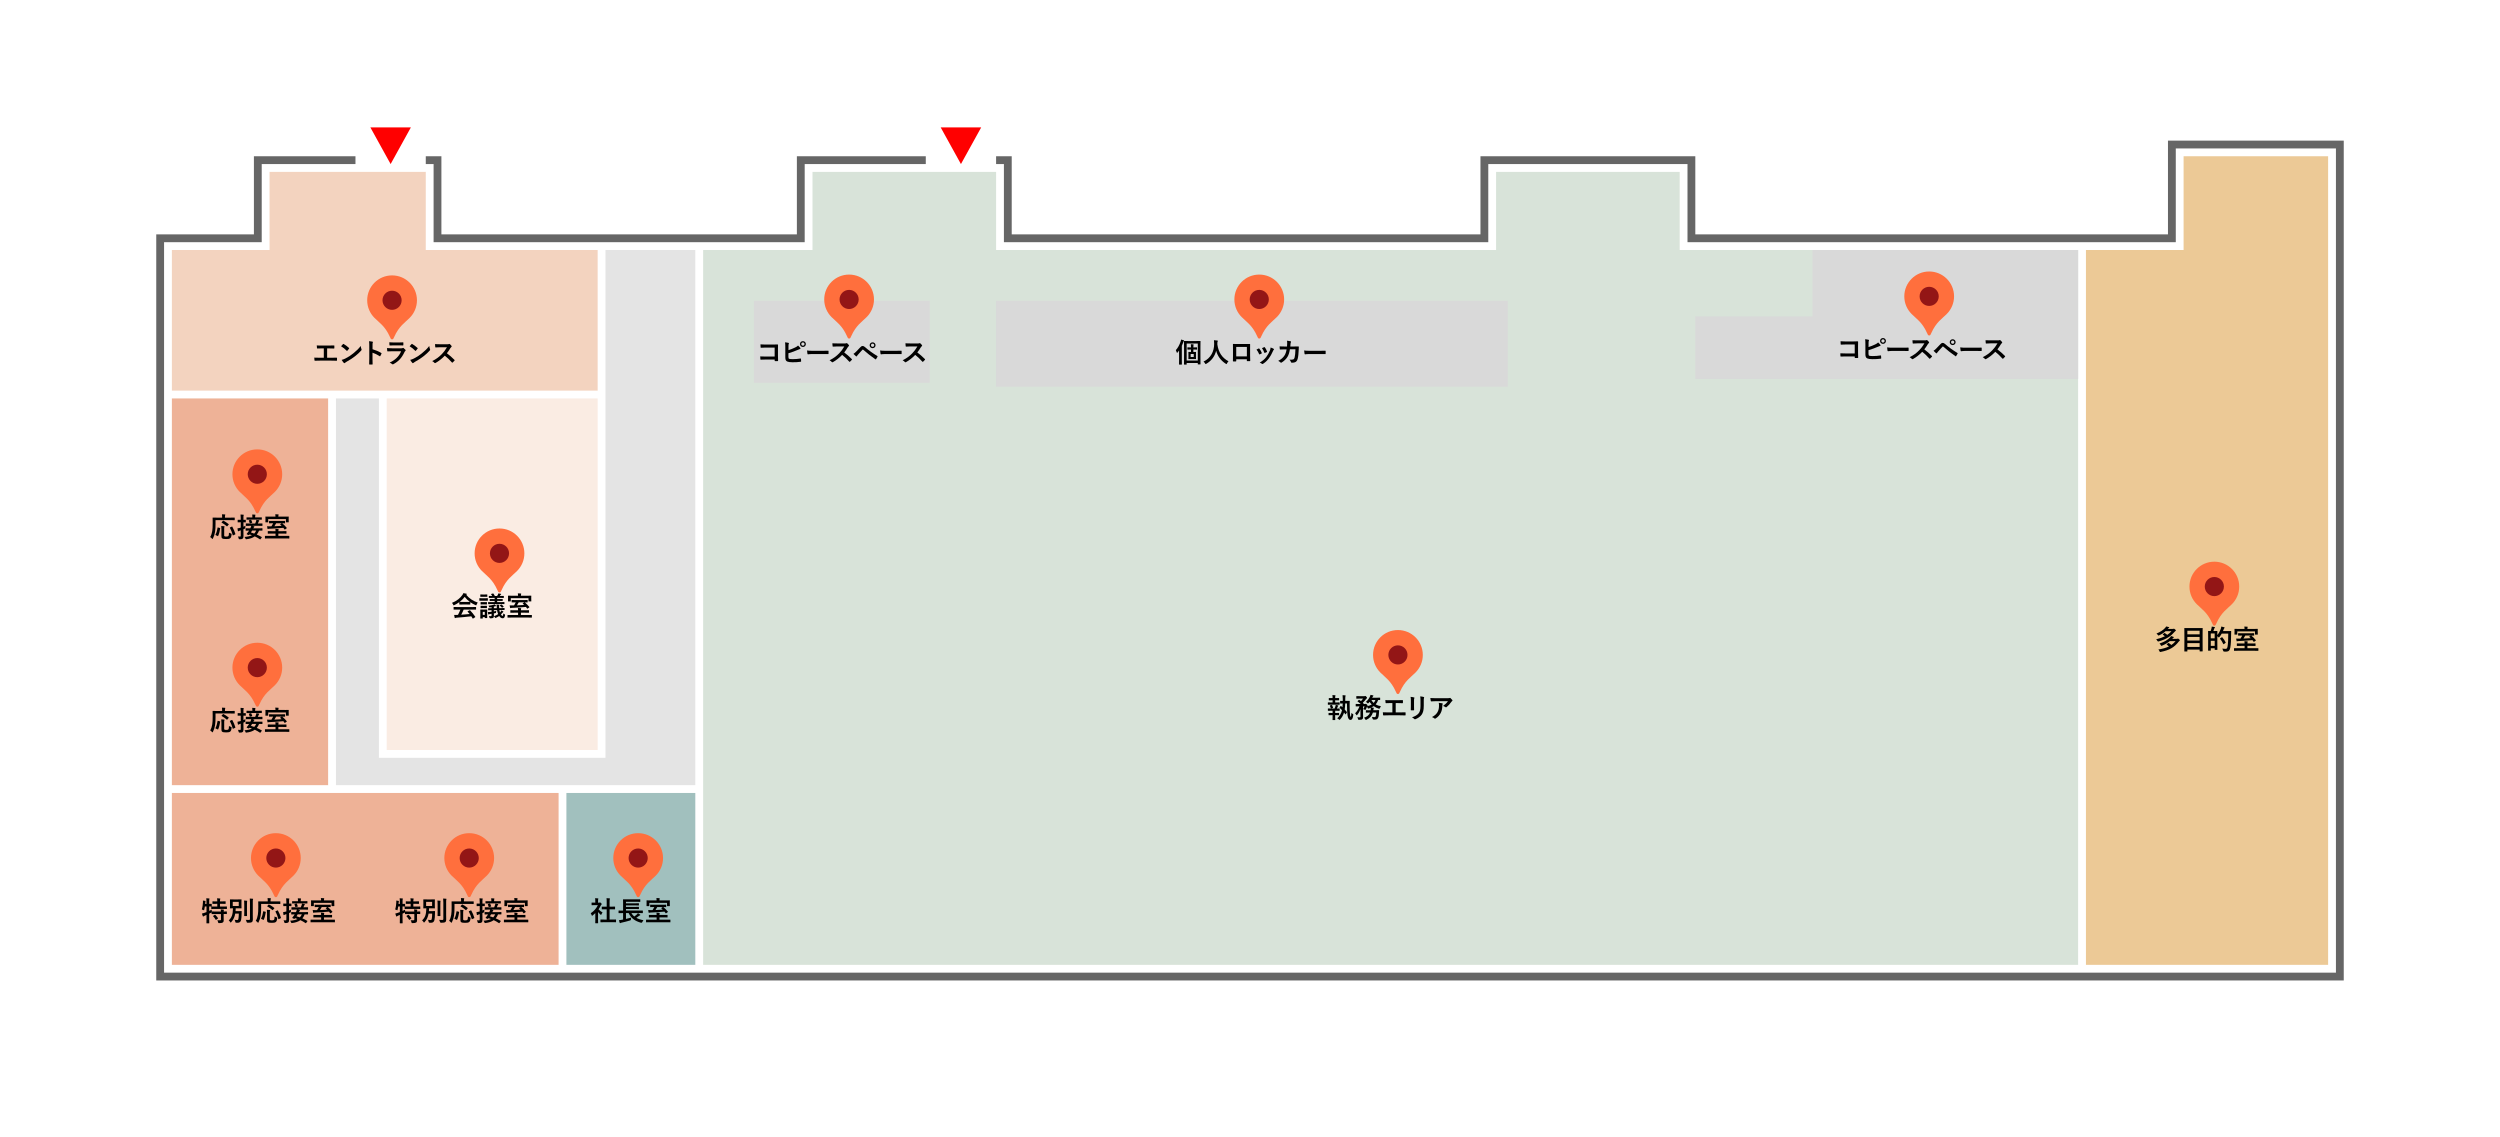 <?xml version="1.0" encoding="utf-8"?>
<svg xmlns="http://www.w3.org/2000/svg" xmlns:xlink="http://www.w3.org/1999/xlink" viewBox="0 0 1280 582">

<filter id="dropshadow">
	<feGaussianBlur in="SourceAlpha" stdDeviation="3"/>
	<feOffset dx="3" dy="3"/>
	<feComponentTransfer>
		<feFuncA slope="0.5" type="linear"/>
	</feComponentTransfer>
	<feMerge>
		<feMergeNode/>
		<feMergeNode in="SourceGraphic"/>
	</feMerge>
</filter>

  <defs>
    <style>
#shadow{filter:url(#dropshadow);}
      .cls-1 {
        fill: none;
        stroke: #666;
        stroke-miterlimit: 10;
        stroke-width: 4px;
      }

      .cls-2 {
        fill: #e7926c;
      }

      .cls-2, .cls-3, .cls-4, .cls-5, .cls-6, .cls-7, .cls-8 {
        opacity: .7;
      }

      .cls-9, .cls-6 {
        fill: #d9d9d9;
      }

      .cls-3 {
        fill: #f9e5d7;
      }

      .cls-4 {
        fill: #eec1a4;
      }

      .cls-10 {
        fill: #931616;
      }

      .cls-11 {
        fill: #ff6f3d;
      }

      .cls-5 {
        fill: #e5b36a;
      }

      .cls-12 {
        fill: #fff;
      }

      .cls-13 {
        fill: red;
      }

      .cls-7 {
        fill: #79a6a3;
      }

      .cls-8 {
        fill: #c8d7ca;
      }
    </style>
    <symbol id="entrance" viewBox="0 0 18.77 20.74">
      <polygon class="cls-13" points="0 20.74 18.77 10.37 0 0 0 20.74"/>
    </symbol>
    <symbol id="point" viewBox="0 0 364 468">
      <g>
        <path class="cls-11" d="M182,0c100.52,0,182,81.48,182,182,0,50.26-20.37,95.76-53.31,128.69-34.65,35.08-77.64,59.8-113.21,139.74-5.14,11.55-6.78,17.56-15.49,17.56-8.71,0-10.35-6.01-15.49-17.56-35.56-79.95-78.56-104.66-113.21-139.74C20.37,277.76,0,232.26,0,182,0,81.48,81.48,0,182,0"/>
        <circle class="cls-10" cx="182" cy="182" r="70"/>
      </g>
    </symbol>
  </defs>
  <g id="_レイヤー_1" data-name="レイヤー 1">
    <rect class="cls-12" width="1280" height="582"/>
  </g>
  <g id="fill">
    <polygon class="cls-4" points="138 88 138 128 88 128 88 200 306 200 306 128 218 128 218 88 138 88"/>
    <rect class="cls-2" x="88" y="204" width="80" height="198"/>
    <rect class="cls-2" x="88" y="406" width="198" height="88"/>
    <rect class="cls-7" x="290" y="406" width="66" height="88"/>
    <rect class="cls-3" x="198" y="204" width="108" height="180"/>
    <polygon class="cls-6" points="172 204 194 204 194 388 310 388 310 128 356 128 356 402 172 402 172 204"/>
    <polygon class="cls-5" points="1118 80 1118 128 1068 128 1068 494 1192 494 1192 80 1118 80"/>
    <polygon class="cls-8" points="860 128 860 88 766 88 766 128 510 128 510 88 416 88 416 128 360 128 360 494 1064 494 1064 128 860 128"/>
    <rect class="cls-9" x="386" y="154" width="90" height="42"/>
    <rect class="cls-9" x="510" y="154" width="262" height="44"/>
    <polygon class="cls-9" points="928 128 928 162 868 162 868 194 1064 194 1064 128 928 128"/>
  </g>
  <g id="line">
    <polyline class="cls-1" points="474 82 410 82 410 122 224 122 224 82 218 82"/>
    <polyline class="cls-1" points="182 82 132 82 132 122 82 122 82 500 1198 500 1198 74 1112 74 1112 122 866 122 866 82 760 82 760 122 516 122 516 82 510 82"/>
  </g>
  <g id="shadow">
    <use width="364" height="468" transform="translate(116 227.08) scale(.07)" xlink:href="#point"/>
    <use width="364" height="468" transform="translate(240 267.58) scale(.07)" xlink:href="#point"/>
    <use width="364" height="468" transform="translate(185 138) scale(.07)" xlink:href="#point"/>
    <use width="364" height="468" transform="translate(116 326.08) scale(.07)" xlink:href="#point"/>
    <use width="364" height="468" transform="translate(125.5 423.58) scale(.07)" xlink:href="#point"/>
    <use width="364" height="468" transform="translate(224.5 423.58) scale(.07)" xlink:href="#point"/>
    <use width="364" height="468" transform="translate(311 423.58) scale(.07)" xlink:href="#point"/>
    <use width="364" height="468" transform="translate(700 319.58) scale(.07)" xlink:href="#point"/>
    <use width="364" height="468" transform="translate(419 137.58) scale(.07)" xlink:href="#point"/>
    <use width="364" height="468" transform="translate(629 137.58) scale(.07)" xlink:href="#point"/>
    <use width="364" height="468" transform="translate(972 136) scale(.07)" xlink:href="#point"/>
    <use width="364" height="468" transform="translate(1118 284.58) scale(.07)" xlink:href="#point"/>
  </g>
  <g id="text">
    <g>
      <path d="M110.36,267.96c0,2.02-.08,3.25-.27,4.43-.18,1.2-.52,2.24-1.07,3.31-.1.18-.15.27-.22.27s-.15-.07-.28-.22c-.29-.34-.63-.62-.91-.78.55-.92.87-1.88,1.06-3.11.17-1.01.22-2.17.22-4.15,0-1.71-.03-2.48-.03-2.56,0-.14.01-.15.17-.15.08,0,.55.03,1.88.03h2.82v-.59c0-.43-.01-.78-.08-1.13.52,0,1.01.04,1.48.08.14.01.22.07.22.14,0,.1-.04.17-.08.27-.06.11-.1.29-.1.6v.63h3c1.32,0,1.78-.03,1.86-.03.14,0,.15.01.15.15v1.05c0,.13-.01.14-.15.14-.08,0-.55-.03-1.86-.03h-7.82v1.67ZM112.55,270.32c.18.04.21.06.18.22-.24,1.51-.5,2.69-1.04,3.87-.07.13-.13.1-.29.03l-.95-.45c-.17-.08-.17-.15-.1-.28.52-.99.84-2.14,1.05-3.53.01-.15.04-.15.25-.1l.9.24ZM114.77,273.85c0,.46.01.6.2.73.14.1.39.14.9.14s.78-.06,1-.21c.27-.22.34-.71.36-1.79.27.17.66.32,1.01.41q.38.08.34.46c-.11,1.25-.36,1.75-.8,2.04-.41.28-1.02.36-1.99.36-1.05,0-1.65-.08-2.03-.35-.28-.21-.39-.49-.39-1.26v-3.39c0-.57-.04-1.25-.1-1.68.45.01,1.01.06,1.43.11.17.01.28.08.28.18,0,.11-.04.18-.11.31-.07.13-.08.52-.08,1.12v2.82ZM114.11,266.68c.13-.14.14-.15.28-.08.85.43,1.81,1.04,2.66,1.74.07.04.1.08.1.11,0,.04-.03.08-.1.17l-.66.77c-.14.17-.17.17-.27.07-.83-.74-1.78-1.4-2.61-1.86-.1-.06-.13-.08,0-.22l.59-.69ZM119.44,274.08c-.2.1-.22.1-.27-.06-.31-1.21-.85-2.65-1.47-3.75-.07-.13-.06-.17.13-.25l.84-.38c.17-.08.2-.08.27.04.64,1.08,1.23,2.55,1.57,3.7.04.15.03.17-.17.27l-.9.43Z"/>
      <path d="M124.63,271.61c0,1.34.04,2.1.04,2.8,0,.77-.14,1.13-.46,1.39-.31.22-.6.31-1.5.31q-.45.01-.53-.42c-.08-.42-.24-.78-.35-1.01.34.04.56.04,1.08.04.29,0,.35-.1.35-.49v-2.7l-.56.18c-.25.1-.41.18-.49.24-.07.06-.15.08-.24.08s-.15-.04-.18-.17c-.08-.36-.15-.83-.21-1.32.41-.04.8-.13,1.29-.27l.39-.11v-2.75h-.22c-.87,0-1.13.03-1.22.03-.13,0-.14-.01-.14-.15v-1.02c0-.14.01-.15.14-.15.08,0,.35.03,1.22.03h.22v-.74c0-.9-.03-1.34-.11-1.99.52.01.97.04,1.43.11.14.01.24.07.24.14,0,.11-.06.2-.1.29-.08.17-.08.46-.08,1.42v.77c.73,0,.98-.03,1.06-.03.14,0,.15.01.15.15v1.02c0,.14-.01.15-.15.15-.08,0-.34-.03-1.06-.03v2.25c.32-.14.67-.28,1.02-.45-.04.27-.07.67-.08,1.05-.01.28-.01.31-.25.41l-.69.31v.62ZM134.36,271.51c0,.15-.01.17-.14.17-.08,0-.5-.01-1.58-.03-.31.83-.71,1.5-1.18,2.04.88.38,1.72.8,2.52,1.27.07.04.11.07.11.11s-.04.08-.1.17l-.6.81c-.08.11-.13.14-.17.14s-.07-.01-.13-.06c-.88-.6-1.74-1.09-2.65-1.51-1.13.84-2.56,1.26-4.2,1.46-.11.01-.22.03-.28.03-.13,0-.18-.1-.29-.39-.11-.28-.29-.59-.5-.81,1.67-.13,2.9-.41,3.82-.88-.39-.15-.8-.29-1.22-.43l-.11.13c-.17.22-.24.32-.53.18l-.63-.28c-.17-.07-.24-.13-.24-.18,0-.04.03-.08.08-.15.24-.28.55-.67.77-.99.13-.2.27-.41.41-.64-1.12.01-1.55.03-1.62.03-.13,0-.14-.01-.14-.17v-.91c0-.13.01-.14.14-.14.08,0,.56.03,1.92.03h.34l.11-.21c.13-.29.28-.64.38-1.08h-.74c-1.36,0-1.82.03-1.9.03-.14,0-.15-.01-.15-.15v-.92c0-.15.01-.17.15-.17.08,0,.55.03,1.9.03h2.75c.2-.41.35-.84.48-1.25.06-.18.1-.39.11-.64.5.06.85.11,1.28.2.14.03.24.06.24.15s-.08.15-.13.2c-.07.07-.11.15-.17.29-.17.41-.28.69-.46,1.05h.32c1.34,0,1.82-.03,1.9-.03.13,0,.14.01.14.17v.92c0,.14-.01.15-.14.15-.08,0-.56-.03-1.9-.03h-3.11l.85.25c.11.04.17.1.17.2s-.06.17-.17.25c-.08.07-.18.18-.35.52l-.04.07h2.63c1.36,0,1.83-.03,1.92-.03.13,0,.14-.03.14.14v.91ZM128.24,266.06c-1.33,0-1.79.03-1.88.03-.14,0-.15-.01-.15-.15v-.9c0-.13.01-.14.15-.14.08,0,.55.03,1.88.03h.97v-.38c0-.5-.01-.8-.08-1.13.52.01.95.04,1.42.08.15.01.24.07.24.14s-.03.13-.08.22c-.06.11-.08.31-.08.67v.39h1.41c1.32,0,1.78-.03,1.86-.03.14,0,.15.01.15.14v.9c0,.14-.01.15-.15.15-.08,0-.55-.03-1.86-.03h-3.78ZM128.08,267.9c-.15.04-.21.04-.25-.11-.11-.48-.25-.87-.39-1.21-.06-.14-.04-.18.13-.22l.8-.2c.18-.04.22-.04.28.07.17.32.32.73.48,1.22.04.14.01.2-.15.24l-.88.21ZM129.06,271.65c-.2.35-.38.67-.57.98.56.17,1.12.35,1.68.56.42-.43.74-.94,1-1.54h-2.1Z"/>
      <path d="M137.54,275.69c-1.23,0-1.67.03-1.75.03-.14,0-.14-.01-.14-.15v-1.06q0-.14.14-.14c.08,0,.52.01,1.75.01h3.53v-1.18h-1.89c-1.36,0-1.83.03-1.93.03-.14,0-.15-.01-.15-.15v-.98c0-.15.01-.17.15-.17.1,0,.58.03,1.93.03h1.89c0-.52-.03-.85-.08-1.16.49.01.97.04,1.46.08.14.01.22.07.22.14,0,.1-.04.17-.08.27-.06.11-.07.28-.07.67h2.07c1.37,0,1.85-.03,1.93-.03.14,0,.15.01.15.17v.98c0,.14-.01.15-.15.15-.08,0-.56-.03-1.93-.03h-2.07v1.18h3.71c1.25,0,1.68-.01,1.76-.01q.14,0,.14.14v1.06c0,.14,0,.15-.14.15-.08,0-.52-.03-1.76-.03h-8.68ZM145.84,264.51c1.28,0,1.74-.03,1.84-.03.14,0,.15.01.15.17,0,.07-.03.29-.03.64v.55c0,1.16.03,1.36.03,1.44,0,.14-.01.15-.15.15h-1.12c-.15,0-.17-.01-.17-.15v-1.51h-9.06v1.51c0,.14-.01.15-.15.15h-1.12c-.15,0-.17-.01-.17-.15,0-.08.03-.28.03-1.44v-.45c0-.45-.03-.67-.03-.74,0-.15.01-.17.17-.17.08,0,.55.03,1.83.03h3.15v-.17c0-.39-.03-.73-.1-1.05.52.01,1.02.04,1.5.08.14.01.22.07.22.15,0,.1-.04.17-.08.27-.06.11-.07.28-.07.56v.15h3.33ZM139.62,267.91c-1.16,0-1.62.03-1.72.03-.14,0-.15-.01-.15-.15v-.94c0-.14.01-.15.15-.15.1,0,.56.03,1.72.03h4.48c1.16,0,1.62-.03,1.71-.03.14,0,.15.01.15.15v.94c0,.14-.01.15-.15.15-.08,0-.46-.01-1.34-.03l.06.04c.74.59,1.61,1.48,2.27,2.28.1.13.08.18-.07.29l-.78.56c-.07.06-.11.07-.14.07-.04,0-.08-.03-.13-.1l-.6-.8c-2.34.22-4.89.39-7.28.48-.29.01-.42.03-.5.08-.06.04-.11.07-.18.07-.08,0-.13-.06-.15-.18-.08-.36-.17-.84-.24-1.25.5.03.98.03,1.46.03.25,0,.52,0,.78-.01.35-.55.67-1.08.88-1.57h-.21ZM141.39,267.91c-.29.59-.59,1.09-.9,1.53,1.22-.04,2.47-.11,3.68-.2l-.69-.66c-.13-.11-.08-.14.08-.24l.67-.43h-2.86Z"/>
    </g>
    <g>
      <path d="M235.16,308.3c-.78.57-1.64,1.08-2.54,1.51-.17.08-.27.13-.34.13-.1,0-.14-.1-.25-.35-.17-.35-.36-.66-.63-.92,2.44-.97,4.26-2.45,5.38-4.08.24-.35.36-.59.49-.91.55.07,1.06.17,1.51.29.17.04.25.1.25.2,0,.08-.03.17-.14.22-.08.04-.14.08-.2.13,1.58,1.93,3.47,3.15,5.93,4.01-.27.34-.45.67-.6,1.05-.1.25-.14.35-.24.35-.07,0-.17-.04-.32-.11-.95-.42-1.86-.91-2.67-1.48v1.04c0,.14-.01.15-.15.15-.08,0-.46-.03-1.58-.03h-2.16c-1.12,0-1.5.03-1.58.03-.14,0-.15-.01-.15-.15v-1.06ZM234.26,312.1c-1.32,0-1.76.03-1.85.03-.15,0-.17-.01-.17-.15v-1.05c0-.14.01-.15.17-.15.08,0,.53.03,1.85.03h7.47c1.32,0,1.76-.03,1.85-.03.15,0,.17.01.17.15v1.05c0,.14-.01.15-.17.15-.08,0-.53-.03-1.85-.03h-4.33c-.35.87-.77,1.75-1.25,2.63,1.46-.08,2.98-.21,4.31-.35-.32-.39-.64-.78-1.02-1.19-.1-.11-.08-.17.08-.25l.9-.46c.15-.08.2-.07.29.03.95,1,1.75,2,2.61,3.25.07.11.07.17-.07.27l-.97.63c-.08.06-.13.08-.17.08s-.07-.03-.11-.1c-.24-.39-.48-.76-.7-1.09-2.33.29-5.18.53-7.56.71-.22.01-.41.07-.5.13-.07.06-.14.08-.24.08s-.17-.07-.2-.2c-.13-.46-.21-.95-.29-1.44.52.04.98.03,1.53,0,.14,0,.29-.01.45-.01.5-.95.91-1.85,1.23-2.72h-1.46ZM239.06,308.19c.94,0,1.36-.01,1.51-.03-1.01-.73-1.89-1.58-2.65-2.56-.74.98-1.6,1.83-2.56,2.56.13.01.52.03,1.54.03h2.16Z"/>
      <path d="M248.14,306.31c1.07,0,1.42-.03,1.5-.03.14,0,.15.01.15.15v.99c0,.15-.01.17-.15.17-.08,0-.43-.03-1.5-.03h-1.06c-1.08,0-1.41.03-1.5.03-.14,0-.15-.01-.15-.17v-.99c0-.14.01-.15.15-.15.08,0,.42.03,1.5.03h1.06ZM249.43,314.27c0,1.62.03,1.93.03,2.02,0,.14-.01.15-.15.15h-.94c-.14,0-.15-.01-.15-.15v-.31h-1.04v.56c0,.14-.01.15-.15.15h-.95c-.15,0-.17-.01-.17-.15,0-.08.03-.41.03-2.1v-.9c0-.88-.03-1.23-.03-1.32,0-.14.01-.15.17-.15.08,0,.38.03,1.27.03h.67c.9,0,1.19-.03,1.29-.03.14,0,.15.01.15.15,0,.08-.03.42-.03,1.08v.97ZM248.07,304.39c.9,0,1.18-.03,1.26-.03.15,0,.17.01.17.15v.92c0,.14-.01.15-.17.15-.08,0-.36-.03-1.26-.03h-.73c-.91,0-1.19.03-1.27.03-.14,0-.15-.01-.15-.15v-.92c0-.14.01-.15.15-.15.08,0,.36.03,1.27.03h.73ZM247.96,308.3c.84,0,1.09-.03,1.18-.03.15,0,.17.01.17.15v.91c0,.14-.01.15-.17.15-.08,0-.34-.03-1.18-.03h-.56c-.85,0-1.11.03-1.19.03-.14,0-.15-.01-.15-.15v-.91c0-.14.01-.15.15-.15.08,0,.34.03,1.19.03h.56ZM247.96,310.19c.84,0,1.09-.03,1.18-.03.15,0,.17.01.17.15v.9c0,.14-.01.15-.17.15-.08,0-.34-.03-1.18-.03h-.56c-.85,0-1.11.03-1.19.03-.14,0-.15-.01-.15-.15v-.9c0-.14.01-.15.15-.15.08,0,.34.03,1.19.03h.56ZM247.17,313.26v1.55h1.04v-1.55h-1.04ZM255.66,312.36c.07.46.18.87.32,1.25.13-.13.24-.27.34-.39.14-.18.28-.42.42-.7.29.14.59.31.83.48.13.08.17.14.17.22,0,.1-.06.14-.17.2-.1.04-.22.22-.42.43-.21.25-.42.5-.67.76.34.56.6.74.8.74s.34-.32.45-1.26c.13.11.39.29.55.38.34.18.36.2.29.62-.18,1.09-.56,1.47-1.19,1.47-.67,0-1.25-.36-1.79-1.18-.46.34-.98.64-1.6.91-.17.07-.25.11-.34.11-.1,0-.15-.1-.29-.34-.14-.24-.31-.43-.46-.59.85-.24,1.58-.62,2.16-1.04-.27-.6-.46-1.26-.57-2.06l-1.64.03v.64l1.22-.24c-.04.15-.07.48-.1.77-.01.25-.01.28-.24.32l-.88.17c.01.39.04.76.04,1.12,0,.7-.1.98-.38,1.15-.28.17-.59.24-1.41.25q-.43.01-.52-.42c-.06-.25-.17-.56-.27-.74.28.04.59.07.9.07.39,0,.48-.11.48-.48v-.74l-.9.13c-.28.04-.43.08-.5.13-.07.04-.14.08-.2.08-.07,0-.13-.04-.15-.2-.07-.31-.14-.71-.18-1.02.42,0,.77-.03,1.08-.07.28-.03.56-.06.85-.1v-.81c-1.08.01-1.48.04-1.62.04-.13,0-.14-.01-.14-.15v-.74c-.01-.14,0-.14.14-.14.13,0,.56.01,1.62,0v-.57l-.85.13q-.29.04-.38-.21c-.08-.25-.21-.53-.31-.67,1.08-.11,1.81-.25,2.54-.45.24-.07.39-.13.55-.22.24.17.5.43.67.62.06.06.08.11.08.18,0,.08-.08.13-.2.14-.13.01-.27.04-.42.08-.17.06-.34.11-.52.15v.8h1.51s-.04-.94-.04-.94c-.01-.32-.04-.63-.11-.92.41,0,.85.04,1.13.08.2.03.31.07.31.18,0,.08-.04.15-.07.24-.06.14-.04.35-.04.66,0,.24.01.46.03.67h.71c1.27-.04,1.76-.07,1.91-.07s.14.01.14.15v.74c.01.13,0,.14-.13.14-.14,0-.64,0-1.92.01h-.6ZM251.96,309.28c-1.34,0-1.82.03-1.9.03-.13,0-.14-.01-.14-.15v-.74c0-.14.01-.15.14-.15.08,0,.56.03,1.9.03h1.3v-.63h-.64c-1.25,0-1.65.03-1.74.03-.15,0-.17-.01-.17-.15v-.7c0-.13.01-.14.17-.14.08,0,.49.03,1.74.03h.64v-.62h-.95c-1.32,0-1.76.03-1.86.03-.14,0-.15-.01-.15-.15v-.73c0-.14.01-.15.15-.15.08,0,.49.03,1.54.03-.14-.27-.31-.56-.53-.87-.08-.13-.04-.15.14-.21l.76-.2c.17-.04.2-.04.28.07.25.35.52.77.71,1.2h1.18c.17-.25.31-.49.43-.74.11-.21.17-.38.22-.6.43.07.83.14,1.22.24.13.04.2.08.2.15,0,.1-.04.14-.13.2-.07.04-.17.14-.24.25-.13.17-.22.34-.35.5h.07c1.32,0,1.78-.03,1.86-.03.14,0,.15.01.15.15v.73c0,.14-.01.15-.15.15-.08,0-.55-.03-1.86-.03h-1.4v.62h.94c1.25,0,1.65-.03,1.74-.03.14,0,.15.01.15.14v.7c0,.14-.01.15-.15.15-.08,0-.49-.03-1.74-.03h-.94v.63h1.67c1.34,0,1.82-.03,1.91-.03.14,0,.14.01.14.15v.74c0,.14,0,.15-.14.15-.08,0-.56-.03-1.91-.03h-4.26ZM256.49,309.55c.14-.07.17-.1.29-.01.35.22.7.52,1.04.9.1.1.1.14-.04.24l-.59.41c-.07.06-.11.08-.15.08-.03,0-.06-.03-.11-.1-.29-.36-.64-.7-.97-.95-.13-.08-.11-.14.03-.22l.5-.34Z"/>
      <path d="M261.73,316.19c-1.23,0-1.67.03-1.75.03-.14,0-.14-.01-.14-.15v-1.06q0-.14.14-.14c.08,0,.52.01,1.75.01h3.53v-1.18h-1.89c-1.36,0-1.83.03-1.93.03-.14,0-.15-.01-.15-.15v-.98c0-.15.01-.17.15-.17.1,0,.58.03,1.93.03h1.89c0-.52-.03-.85-.08-1.16.49.01.97.04,1.46.08.14.01.22.07.22.14,0,.1-.04.17-.08.27-.06.11-.07.28-.07.67h2.07c1.37,0,1.85-.03,1.93-.03.14,0,.15.01.15.17v.98c0,.14-.01.15-.15.15-.08,0-.56-.03-1.93-.03h-2.07v1.18h3.71c1.25,0,1.68-.01,1.76-.01q.14,0,.14.14v1.06c0,.14,0,.15-.14.15-.08,0-.52-.03-1.76-.03h-8.68ZM270.04,305.01c1.28,0,1.74-.03,1.84-.03.14,0,.15.01.15.17,0,.07-.03.29-.03.64v.55c0,1.16.03,1.36.03,1.44,0,.14-.01.15-.15.15h-1.12c-.15,0-.17-.01-.17-.15v-1.51h-9.06v1.51c0,.14-.01.15-.15.15h-1.12c-.15,0-.17-.01-.17-.15,0-.08.03-.28.03-1.44v-.45c0-.45-.03-.67-.03-.74,0-.15.01-.17.17-.17.08,0,.55.03,1.83.03h3.15v-.17c0-.39-.03-.73-.1-1.05.52.01,1.02.04,1.5.08.14.01.22.07.22.15,0,.1-.04.17-.08.27-.06.11-.07.28-.07.56v.15h3.33ZM263.82,308.41c-1.16,0-1.62.03-1.72.03-.14,0-.15-.01-.15-.15v-.94c0-.14.01-.15.15-.15.1,0,.56.03,1.72.03h4.48c1.16,0,1.62-.03,1.71-.03.14,0,.15.01.15.15v.94c0,.14-.01.15-.15.15-.08,0-.46-.01-1.34-.03l.06.04c.74.59,1.61,1.48,2.27,2.28.1.13.08.18-.07.29l-.78.56c-.07.06-.11.07-.14.07-.04,0-.08-.03-.13-.1l-.6-.8c-2.34.22-4.89.39-7.28.48-.29.01-.42.03-.5.08-.06.04-.11.07-.18.07-.08,0-.13-.06-.15-.18-.08-.36-.17-.84-.24-1.25.5.03.98.03,1.46.03.25,0,.52,0,.78-.01.35-.55.67-1.08.88-1.57h-.21ZM265.58,308.41c-.29.59-.59,1.09-.9,1.53,1.22-.04,2.47-.11,3.68-.2l-.69-.66c-.13-.11-.08-.14.08-.24l.67-.43h-2.86Z"/>
    </g>
    <g>
      <path d="M167.5,183.17h2c.94,0,1.88-.03,2.83-.06.15-.01.22.06.22.22.01.36.01.76,0,1.12,0,.18-.04.25-.21.25-.67-.03-1.92-.06-2.83-.06h-5.63c-.57,0-1.48.04-2.58.06-.22.01-.25-.04-.29-.28-.06-.31-.1-.81-.1-1.32,1.01.06,2.07.07,2.97.07h1.91v-4.79h-1.09c-1.01,0-1.6.03-2.17.06-.17.01-.2-.08-.24-.29-.06-.28-.11-.83-.11-1.3.7.07,1.26.06,2.42.06h3.96c.85,0,1.62,0,2.45-.04.14-.01.18.07.18.22.01.35.01.74,0,1.09-.01.18-.04.27-.2.27-.94-.04-1.62-.06-2.41-.06h-1.09v4.78Z"/>
      <path d="M175.6,176.18c.06-.07.13-.11.2-.11.06,0,.11.03.18.07.71.38,1.88,1.23,2.68,1.99.08.08.13.14.13.2s-.03.11-.08.18c-.21.28-.67.84-.87,1.05-.07.07-.11.11-.17.11s-.11-.04-.18-.11c-.84-.87-1.85-1.67-2.86-2.28.31-.38.71-.81.98-1.09ZM176.82,183.56c1.71-.88,2.62-1.47,4.03-2.61,1.71-1.39,2.65-2.28,3.84-3.81.08.7.21,1.18.39,1.64.04.1.07.18.07.27,0,.13-.07.24-.22.42-.74.87-1.95,1.99-3.22,2.97-1.16.91-2.34,1.69-4.23,2.75-.63.38-.81.52-.94.64-.08.08-.17.14-.25.14-.07,0-.15-.06-.24-.15-.35-.39-.78-.97-1.12-1.56.71-.2,1.15-.32,1.89-.7Z"/>
      <path d="M190.73,178.8c1.71.53,3.07,1.08,4.45,1.91.15.08.22.18.15.36-.18.46-.41.9-.6,1.22-.06.1-.11.15-.18.15-.04,0-.1-.01-.15-.07-1.29-.83-2.55-1.44-3.68-1.79v3.1c0,.91.03,1.74.06,2.75.01.17-.06.21-.25.21-.41.03-.84.03-1.25,0-.2,0-.27-.04-.27-.21.04-1.04.06-1.86.06-2.76v-6.89c0-1.05-.04-1.51-.14-2.07.64.04,1.34.11,1.75.22.2.04.27.13.27.24,0,.08-.04.2-.11.32-.1.18-.1.53-.1,1.32v2Z"/>
      <path d="M200.58,179.85c-.7,0-1.4.01-2.1.06-.13,0-.18-.08-.21-.27-.08-.35-.11-.87-.15-1.42.8.08,1.65.11,2.58.11h4.8c.24,0,.52-.03.74-.15.07-.06.13-.08.18-.08.07,0,.14.04.21.1.34.27.71.62.94.87.1.1.14.2.14.29,0,.08-.04.18-.15.27-.22.18-.32.34-.48.66-1.4,2.98-3.01,4.73-5.71,6.19-.11.06-.2.1-.28.1-.1,0-.2-.06-.31-.17-.38-.34-.83-.55-1.3-.73,2.59-1.2,4.88-3.14,5.88-5.84h-4.78ZM201.52,176.84c-.63,0-1.33.01-1.92.06-.14,0-.18-.08-.2-.31-.04-.29-.07-.91-.07-1.34.85.08,1.27.1,2.3.1h2.52c.91,0,1.65-.04,2.2-.07.13,0,.17.07.17.22.03.35.03.74,0,1.09,0,.24-.04.29-.25.28-.46,0-1.12-.03-1.97-.03h-2.77Z"/>
      <path d="M210.69,176.18c.06-.07.13-.11.2-.11.06,0,.11.03.18.07.71.38,1.88,1.23,2.68,1.99.08.08.13.14.13.2s-.03.11-.08.18c-.21.28-.67.84-.87,1.05-.07.07-.11.11-.17.11s-.11-.04-.18-.11c-.84-.87-1.85-1.67-2.86-2.28.31-.38.71-.81.98-1.09ZM211.91,183.56c1.71-.88,2.62-1.47,4.03-2.61,1.71-1.39,2.65-2.28,3.84-3.81.08.7.21,1.18.39,1.64.04.1.07.18.07.27,0,.13-.07.24-.22.42-.74.87-1.95,1.99-3.22,2.97-1.16.91-2.34,1.69-4.23,2.75-.63.38-.81.52-.94.64-.08.08-.17.14-.25.14-.07,0-.15-.06-.24-.15-.35-.39-.78-.97-1.12-1.56.71-.2,1.15-.32,1.89-.7Z"/>
      <path d="M228.95,176.26c.5,0,.76-.01.97-.13.06-.04.1-.06.15-.06.08,0,.15.06.24.11.32.25.64.62.91.98.04.07.07.13.07.18,0,.08-.06.18-.18.28-.18.15-.36.36-.52.62-.57.98-1.12,1.76-1.79,2.62,1.34,1,2.59,2.09,3.88,3.39.07.07.11.14.11.2s-.03.13-.1.21c-.27.32-.59.66-.94.95-.06.06-.11.08-.17.08-.07,0-.13-.04-.2-.11-1.18-1.37-2.38-2.48-3.64-3.47-1.58,1.65-3.18,2.84-4.71,3.7-.13.06-.22.11-.32.11-.08,0-.17-.04-.24-.13-.31-.38-.71-.66-1.18-.91,2.18-1.11,3.49-2.1,4.93-3.57,1.01-1.05,1.78-2.04,2.63-3.52h-3.61c-.73.01-1.46.04-2.21.1-.11.01-.15-.08-.18-.24-.07-.29-.13-.97-.13-1.46.76.06,1.46.06,2.37.06h3.85Z"/>
    </g>
    <g>
      <path d="M110.36,366.96c0,2.02-.08,3.25-.27,4.43-.18,1.2-.52,2.24-1.07,3.31-.1.18-.15.27-.22.27s-.15-.07-.28-.22c-.29-.34-.63-.62-.91-.78.55-.92.87-1.88,1.06-3.11.17-1.01.22-2.17.22-4.15,0-1.71-.03-2.48-.03-2.56,0-.14.01-.15.17-.15.08,0,.55.03,1.88.03h2.82v-.59c0-.43-.01-.78-.08-1.13.52,0,1.01.04,1.48.08.14.01.22.07.22.14,0,.1-.04.17-.08.27-.06.11-.1.29-.1.6v.63h3c1.32,0,1.78-.03,1.86-.03.14,0,.15.01.15.15v1.05c0,.13-.01.14-.15.14-.08,0-.55-.03-1.86-.03h-7.82v1.67ZM112.55,369.32c.18.04.21.06.18.22-.24,1.51-.5,2.69-1.04,3.87-.07.13-.13.1-.29.03l-.95-.45c-.17-.08-.17-.15-.1-.28.52-.99.84-2.14,1.05-3.53.01-.15.04-.15.25-.1l.9.24ZM114.77,372.85c0,.46.01.6.2.73.14.1.39.14.9.14s.78-.06,1-.21c.27-.22.34-.71.36-1.79.27.17.66.32,1.01.41q.38.08.34.46c-.11,1.25-.36,1.75-.8,2.04-.41.28-1.02.36-1.99.36-1.05,0-1.65-.08-2.03-.35-.28-.21-.39-.49-.39-1.26v-3.39c0-.57-.04-1.25-.1-1.68.45.01,1.01.06,1.43.11.17.01.28.08.28.18,0,.11-.04.18-.11.31-.07.13-.08.52-.08,1.12v2.82ZM114.11,365.68c.13-.14.14-.15.28-.08.85.43,1.81,1.04,2.66,1.74.07.04.1.08.1.11,0,.04-.03.08-.1.17l-.66.77c-.14.17-.17.17-.27.07-.83-.74-1.78-1.4-2.61-1.86-.1-.06-.13-.08,0-.22l.59-.69ZM119.44,373.08c-.2.1-.22.1-.27-.06-.31-1.21-.85-2.65-1.47-3.75-.07-.13-.06-.17.13-.25l.84-.38c.17-.08.2-.08.27.04.64,1.08,1.23,2.55,1.57,3.7.04.15.03.17-.17.27l-.9.43Z"/>
      <path d="M124.63,370.61c0,1.34.04,2.1.04,2.8,0,.77-.14,1.13-.46,1.39-.31.22-.6.31-1.5.31q-.45.01-.53-.42c-.08-.42-.24-.78-.35-1.01.34.04.56.04,1.08.04.29,0,.35-.1.35-.49v-2.7l-.56.18c-.25.1-.41.18-.49.24-.07.06-.15.08-.24.08s-.15-.04-.18-.17c-.08-.36-.15-.83-.21-1.32.41-.04.8-.13,1.29-.27l.39-.11v-2.75h-.22c-.87,0-1.13.03-1.22.03-.13,0-.14-.01-.14-.15v-1.02c0-.14.01-.15.14-.15.08,0,.35.03,1.22.03h.22v-.74c0-.9-.03-1.34-.11-1.99.52.01.97.04,1.43.11.14.01.24.07.24.14,0,.11-.06.2-.1.29-.08.17-.08.46-.08,1.42v.77c.73,0,.98-.03,1.06-.03.14,0,.15.01.15.15v1.02c0,.14-.01.15-.15.15-.08,0-.34-.03-1.06-.03v2.25c.32-.14.67-.28,1.02-.45-.04.27-.07.67-.08,1.05-.01.28-.01.31-.25.41l-.69.31v.62ZM134.36,370.51c0,.15-.01.17-.14.17-.08,0-.5-.01-1.58-.03-.31.83-.71,1.5-1.18,2.04.88.38,1.72.8,2.52,1.27.07.04.11.07.11.11s-.04.08-.1.17l-.6.81c-.08.11-.13.14-.17.14s-.07-.01-.13-.06c-.88-.6-1.74-1.09-2.65-1.51-1.13.84-2.56,1.26-4.2,1.46-.11.01-.22.03-.28.03-.13,0-.18-.1-.29-.39-.11-.28-.29-.59-.5-.81,1.67-.13,2.9-.41,3.82-.88-.39-.15-.8-.29-1.22-.43l-.11.13c-.17.22-.24.32-.53.18l-.63-.28c-.17-.07-.24-.13-.24-.18,0-.04.03-.08.08-.15.24-.28.55-.67.77-.99.13-.2.27-.41.41-.64-1.12.01-1.55.03-1.62.03-.13,0-.14-.01-.14-.17v-.91c0-.13.01-.14.14-.14.08,0,.56.03,1.92.03h.34l.11-.21c.13-.29.28-.64.38-1.08h-.74c-1.36,0-1.82.03-1.9.03-.14,0-.15-.01-.15-.15v-.92c0-.15.01-.17.15-.17.08,0,.55.03,1.9.03h2.75c.2-.41.35-.84.48-1.25.06-.18.1-.39.11-.64.5.06.85.11,1.28.2.14.03.24.06.24.15s-.08.15-.13.2c-.07.07-.11.15-.17.29-.17.41-.28.69-.46,1.05h.32c1.34,0,1.82-.03,1.9-.03.13,0,.14.01.14.17v.92c0,.14-.01.15-.14.15-.08,0-.56-.03-1.9-.03h-3.11l.85.25c.11.04.17.1.17.2s-.06.17-.17.25c-.08.07-.18.18-.35.52l-.04.07h2.63c1.36,0,1.83-.03,1.92-.03.13,0,.14-.03.14.14v.91ZM128.24,365.06c-1.33,0-1.79.03-1.88.03-.14,0-.15-.01-.15-.15v-.9c0-.13.01-.14.15-.14.08,0,.55.03,1.88.03h.97v-.38c0-.5-.01-.8-.08-1.13.52.01.95.04,1.42.08.15.01.24.07.24.14s-.03.13-.08.22c-.06.11-.08.31-.08.67v.39h1.41c1.32,0,1.78-.03,1.86-.03.14,0,.15.01.15.14v.9c0,.14-.01.15-.15.15-.08,0-.55-.03-1.86-.03h-3.78ZM128.08,366.9c-.15.04-.21.04-.25-.11-.11-.48-.25-.87-.39-1.21-.06-.14-.04-.18.13-.22l.8-.2c.18-.04.22-.04.28.07.17.32.32.73.48,1.22.04.14.01.2-.15.24l-.88.21ZM129.06,370.65c-.2.35-.38.67-.57.98.56.17,1.12.35,1.68.56.42-.43.74-.94,1-1.54h-2.1Z"/>
      <path d="M137.54,374.69c-1.23,0-1.67.03-1.75.03-.14,0-.14-.01-.14-.15v-1.06q0-.14.14-.14c.08,0,.52.01,1.75.01h3.53v-1.18h-1.89c-1.36,0-1.83.03-1.93.03-.14,0-.15-.01-.15-.15v-.98c0-.15.01-.17.15-.17.1,0,.58.03,1.93.03h1.89c0-.52-.03-.85-.08-1.16.49.01.97.04,1.46.08.14.01.22.07.22.14,0,.1-.04.17-.08.27-.06.11-.07.28-.07.67h2.07c1.37,0,1.85-.03,1.93-.03.14,0,.15.01.15.17v.98c0,.14-.01.15-.15.15-.08,0-.56-.03-1.93-.03h-2.07v1.18h3.71c1.25,0,1.68-.01,1.76-.01q.14,0,.14.14v1.06c0,.14,0,.15-.14.15-.08,0-.52-.03-1.76-.03h-8.68ZM145.84,363.51c1.28,0,1.74-.03,1.84-.03.14,0,.15.01.15.17,0,.07-.03.29-.03.64v.55c0,1.16.03,1.36.03,1.44,0,.14-.01.15-.15.15h-1.12c-.15,0-.17-.01-.17-.15v-1.51h-9.06v1.51c0,.14-.01.15-.15.15h-1.12c-.15,0-.17-.01-.17-.15,0-.08.03-.28.03-1.44v-.45c0-.45-.03-.67-.03-.74,0-.15.01-.17.17-.17.08,0,.55.03,1.83.03h3.15v-.17c0-.39-.03-.73-.1-1.05.52.01,1.02.04,1.5.08.14.01.22.07.22.15,0,.1-.04.17-.08.27-.06.11-.07.28-.07.56v.15h3.33ZM139.62,366.91c-1.16,0-1.62.03-1.72.03-.14,0-.15-.01-.15-.15v-.94c0-.14.01-.15.15-.15.1,0,.56.03,1.72.03h4.48c1.16,0,1.62-.03,1.71-.03.14,0,.15.01.15.15v.94c0,.14-.01.15-.15.15-.08,0-.46-.01-1.34-.03l.06.04c.74.59,1.61,1.48,2.27,2.28.1.13.08.18-.07.29l-.78.56c-.07.06-.11.07-.14.07-.04,0-.08-.03-.13-.1l-.6-.8c-2.34.22-4.89.39-7.28.48-.29.01-.42.03-.5.08-.06.04-.11.07-.18.07-.08,0-.13-.06-.15-.18-.08-.36-.17-.84-.24-1.25.5.03.98.03,1.46.03.25,0,.52,0,.78-.01.35-.55.67-1.08.88-1.57h-.21ZM141.39,366.91c-.29.59-.59,1.09-.9,1.53,1.22-.04,2.47-.11,3.68-.2l-.69-.66c-.13-.11-.08-.14.08-.24l.67-.43h-2.86Z"/>
    </g>
    <g>
      <path d="M114.51,469.4c0,.64.03,1.25.03,1.74,0,.52-.08.91-.48,1.19-.31.21-.91.31-1.86.31-.42,0-.43.01-.53-.43-.08-.38-.25-.81-.43-1.05.49.04,1.02.06,1.5.03.31-.01.39-.13.39-.43v-2.77h-2.76c-1.33,0-1.78.03-1.86.03-.14,0-.15-.01-.15-.15v-.71c-.06.04-.15.08-.27.14-.31.17-.64.32-.98.49v2.34c0,1.6.03,2.39.03,2.46,0,.14-.01.15-.17.15h-1.12c-.14,0-.15-.01-.15-.15,0-.08.03-.87.03-2.45v-1.71l-.98.42c-.22.1-.39.2-.46.28-.06.07-.15.13-.24.13-.1,0-.15-.03-.21-.15-.17-.39-.35-.97-.46-1.36.45-.08.83-.2,1.3-.38.35-.11.7-.24,1.05-.38v-2.87h-.83c-.08.55-.18,1.09-.32,1.61-.06.24-.08.34-.17.34-.07,0-.17-.06-.32-.14-.22-.1-.53-.22-.77-.28.38-1.22.53-2.55.59-3.67.01-.27.01-.59-.01-.9.36.04.78.1,1.13.17.17.04.22.08.22.17s-.03.14-.07.22c-.04.1-.06.25-.07.48l-.06.69h.67v-.78c0-1-.03-1.42-.11-2.12.53.01.95.04,1.44.1.14.01.22.07.22.14,0,.11-.04.18-.08.29-.07.17-.08.52-.08,1.55v.81c.77,0,1.06-.03,1.13-.03.15,0,.17.01.17.14v1.08c0,.08-.01.13-.04.14.11,0,.59.03,1.86.03h1.02v-1.4h-.57c-1.25,0-1.65.03-1.74.03-.15,0-.17-.01-.17-.15v-1c0-.14.01-.15.17-.15.08,0,.49.03,1.74.03h.57c-.01-.81-.04-1.2-.13-1.6.55.01.98.06,1.47.11.14.01.22.06.22.14,0,.1-.04.18-.08.28-.06.15-.1.38-.1,1.06h.98c1.26,0,1.68-.03,1.76-.03.14,0,.15.01.15.15v1c0,.14-.01.15-.15.15-.08,0-.5-.03-1.76-.03h-.98v1.4h1.54c1.33,0,1.79-.03,1.86-.03.14,0,.15.01.15.14v.99c0,.14-.01.15-.15.15-.07,0-.53-.03-1.86-.03h-3.95c-1.34,0-1.81.03-1.89.03-.14,0-.15-.01-.15-.15v-.99c0-.07,0-.1.03-.13-.1,0-.39-.01-1.11-.03v2.28c.41-.2.84-.39,1.29-.63,0,.27.01.62.04.92h.07c.08,0,.53.03,1.86.03h2.76c-.01-.52-.03-.85-.1-1.12.5.03,1.06.08,1.43.15.14.03.22.1.22.17,0,.1-.04.17-.08.24-.06.1-.08.22-.08.56,1.04,0,1.43-.03,1.5-.03.14,0,.15.01.15.15v1.02c0,.14-.01.15-.15.15-.07,0-.46-.01-1.5-.03v1.43ZM109.96,468.42c.15-.08.2-.08.29.01.49.46.94,1.04,1.36,1.62.08.13.07.15-.08.27l-.84.6c-.08.06-.13.08-.17.08s-.07-.04-.1-.11c-.39-.69-.78-1.22-1.29-1.75-.1-.13-.08-.15.07-.25l.76-.48Z"/>
      <path d="M122.48,466.49c.77,0,.99-.03,1.08-.03.15,0,.18.03.18.17-.03.49-.04.85-.04,1.25-.01,1.2-.11,2.58-.27,3.19-.22.91-.76,1.39-1.78,1.39-.24,0-.42,0-.69-.03-.38-.04-.41-.03-.48-.45-.07-.42-.21-.77-.39-1.04.56.07,1.06.13,1.34.13.42,0,.57-.18.67-.84.1-.62.17-1.53.17-2.48h-1.83c-.31,1.79-.92,3.12-2.07,4.4-.13.14-.2.21-.27.21s-.13-.08-.24-.27c-.22-.35-.49-.64-.76-.85,1.6-1.47,2.1-3.03,2.19-6.18-.95.01-1.32.03-1.39.03-.15,0-.17-.01-.17-.15,0-.1.03-.43.03-1.25v-1.81c0-.81-.03-1.15-.03-1.25,0-.14.01-.15.17-.15.08,0,.48.03,1.64.03h2.33c1.15,0,1.54-.03,1.64-.03.14,0,.15.01.15.15,0,.1-.03.43-.03,1.25v1.81c0,.81.03,1.16.03,1.25,0,.14-.01.15-.15.15-.1,0-.49-.03-1.64-.03h-1.18c-.01.5-.04.98-.08,1.43h1.86ZM119.17,463.87h3.07v-2.13h-3.07v2.13ZM125.05,463.15c0-.92-.01-1.42-.1-2.07.49.01.95.04,1.43.1.14.01.21.07.21.15,0,.1-.07.21-.1.31-.04.2-.04.48-.04,1.5v3.87c0,1.19.03,1.76.03,1.85,0,.14-.01.15-.17.15h-1.13c-.14,0-.15-.01-.15-.15,0-.08.03-.66.03-1.85v-3.85ZM129.42,467.94c0,.98.04,2.09.04,2.79s-.11,1.09-.5,1.37c-.38.27-.81.34-2.17.35q-.43,0-.53-.45c-.1-.41-.25-.78-.45-1.05.62.07,1.04.07,1.56.07.45,0,.62-.1.62-.55v-8.42c0-.91-.03-1.34-.11-2,.5.01,1.02.04,1.51.1.14.01.22.08.22.15,0,.13-.06.2-.1.29-.07.18-.08.48-.08,1.43v5.91Z"/>
      <path d="M133.71,464.46c0,2.02-.08,3.25-.27,4.43-.18,1.2-.52,2.24-1.07,3.31-.1.18-.15.27-.22.27s-.15-.07-.28-.22c-.29-.34-.63-.62-.91-.78.55-.92.87-1.88,1.06-3.11.17-1.01.22-2.17.22-4.15,0-1.71-.03-2.48-.03-2.56,0-.14.01-.15.17-.15.08,0,.55.03,1.88.03h2.82v-.59c0-.43-.01-.78-.08-1.13.52,0,1.01.04,1.48.08.14.01.22.07.22.14,0,.1-.04.17-.08.27-.06.11-.1.29-.1.6v.63h3c1.32,0,1.78-.03,1.86-.03.14,0,.15.01.15.15v1.05c0,.13-.01.14-.15.14-.08,0-.55-.03-1.86-.03h-7.82v1.67ZM135.9,466.82c.18.04.21.06.18.22-.24,1.51-.5,2.69-1.04,3.87-.07.13-.13.1-.29.03l-.95-.45c-.17-.08-.17-.15-.1-.28.52-.99.84-2.14,1.05-3.53.01-.15.04-.15.25-.1l.9.24ZM138.12,470.35c0,.46.01.6.2.73.14.1.39.14.9.14s.78-.06,1-.21c.27-.22.34-.71.36-1.79.27.17.66.32,1.01.41q.38.08.34.46c-.11,1.25-.36,1.75-.8,2.04-.41.28-1.02.36-1.99.36-1.05,0-1.65-.08-2.03-.35-.28-.21-.39-.49-.39-1.26v-3.39c0-.57-.04-1.25-.1-1.68.45.01,1.01.06,1.43.11.17.01.28.08.28.18,0,.11-.04.18-.11.31-.07.13-.08.52-.08,1.12v2.82ZM137.47,463.18c.13-.14.14-.15.28-.08.85.43,1.81,1.04,2.66,1.74.07.04.1.08.1.11,0,.04-.03.08-.1.17l-.66.77c-.14.17-.17.17-.27.07-.83-.74-1.78-1.4-2.61-1.86-.1-.06-.13-.08,0-.22l.59-.69ZM142.79,470.58c-.2.1-.22.1-.27-.06-.31-1.21-.85-2.65-1.47-3.75-.07-.13-.06-.17.13-.25l.84-.38c.17-.08.2-.08.27.04.64,1.08,1.23,2.55,1.57,3.7.04.15.03.17-.17.27l-.9.43Z"/>
      <path d="M147.99,468.11c0,1.34.04,2.1.04,2.8,0,.77-.14,1.13-.46,1.39-.31.22-.6.31-1.5.31q-.45.01-.53-.42c-.08-.42-.24-.78-.35-1.01.34.04.56.04,1.08.04.29,0,.35-.1.35-.49v-2.7l-.56.18c-.25.1-.41.18-.49.24-.07.06-.15.08-.24.08s-.15-.04-.18-.17c-.08-.36-.15-.83-.21-1.32.41-.04.8-.13,1.29-.27l.39-.11v-2.75h-.22c-.87,0-1.13.03-1.22.03-.13,0-.14-.01-.14-.15v-1.02c0-.14.01-.15.14-.15.08,0,.35.03,1.22.03h.22v-.74c0-.9-.03-1.34-.11-1.99.52.01.97.04,1.43.11.14.01.24.07.24.14,0,.11-.06.2-.1.29-.08.17-.08.46-.08,1.42v.77c.73,0,.98-.03,1.06-.03.14,0,.15.01.15.15v1.02c0,.14-.01.15-.15.15-.08,0-.34-.03-1.06-.03v2.25c.32-.14.67-.28,1.02-.45-.04.27-.07.67-.08,1.05-.01.28-.01.31-.25.41l-.69.31v.62ZM157.71,468.01c0,.15-.01.17-.14.17-.08,0-.5-.01-1.58-.03-.31.83-.71,1.5-1.18,2.04.88.38,1.72.8,2.52,1.27.07.04.11.07.11.11s-.04.08-.1.17l-.6.81c-.08.11-.13.14-.17.14s-.07-.01-.13-.06c-.88-.6-1.74-1.09-2.65-1.51-1.13.84-2.56,1.26-4.2,1.46-.11.01-.22.03-.28.03-.13,0-.18-.1-.29-.39-.11-.28-.29-.59-.5-.81,1.67-.13,2.9-.41,3.82-.88-.39-.15-.8-.29-1.22-.43l-.11.13c-.17.22-.24.32-.53.18l-.63-.28c-.17-.07-.24-.13-.24-.18,0-.04.03-.08.08-.15.24-.28.55-.67.77-.99.13-.2.27-.41.41-.64-1.12.01-1.55.03-1.62.03-.13,0-.14-.01-.14-.17v-.91c0-.13.01-.14.14-.14.08,0,.56.03,1.92.03h.34l.11-.21c.13-.29.28-.64.38-1.08h-.74c-1.36,0-1.82.03-1.9.03-.14,0-.15-.01-.15-.15v-.92c0-.15.01-.17.15-.17.08,0,.55.03,1.9.03h2.75c.2-.41.35-.84.48-1.25.06-.18.1-.39.11-.64.5.06.85.11,1.28.2.14.03.24.06.24.15s-.08.15-.13.2c-.07.07-.11.15-.17.29-.17.41-.28.69-.46,1.05h.32c1.34,0,1.82-.03,1.9-.03.13,0,.14.01.14.17v.92c0,.14-.01.15-.14.15-.08,0-.56-.03-1.9-.03h-3.11l.85.25c.11.04.17.1.17.2s-.06.17-.17.25c-.08.07-.18.18-.35.52l-.04.07h2.63c1.36,0,1.83-.03,1.92-.03.13,0,.14-.03.14.14v.91ZM151.59,462.56c-1.33,0-1.79.03-1.88.03-.14,0-.15-.01-.15-.15v-.9c0-.13.01-.14.15-.14.08,0,.55.03,1.88.03h.97v-.38c0-.5-.01-.8-.08-1.13.52.01.95.04,1.42.08.15.01.24.07.24.14s-.03.13-.08.22c-.06.11-.08.31-.08.67v.39h1.41c1.32,0,1.78-.03,1.86-.03.14,0,.15.01.15.14v.9c0,.14-.01.15-.15.15-.08,0-.55-.03-1.86-.03h-3.78ZM151.43,464.4c-.15.04-.21.04-.25-.11-.11-.48-.25-.87-.39-1.21-.06-.14-.04-.18.13-.22l.8-.2c.18-.04.22-.04.28.07.17.32.32.73.48,1.22.04.14.01.2-.15.24l-.88.21ZM152.41,468.15c-.2.35-.38.67-.57.98.56.17,1.12.35,1.68.56.42-.43.74-.94,1-1.54h-2.1Z"/>
      <path d="M160.89,472.19c-1.23,0-1.67.03-1.75.03-.14,0-.14-.01-.14-.15v-1.06q0-.14.14-.14c.08,0,.52.01,1.75.01h3.53v-1.18h-1.89c-1.36,0-1.83.03-1.93.03-.14,0-.15-.01-.15-.15v-.98c0-.15.01-.17.15-.17.1,0,.58.03,1.93.03h1.89c0-.52-.03-.85-.08-1.16.49.01.97.04,1.46.08.14.01.22.07.22.14,0,.1-.04.17-.08.27-.06.11-.07.28-.07.67h2.07c1.37,0,1.85-.03,1.93-.03.14,0,.15.01.15.17v.98c0,.14-.01.15-.15.15-.08,0-.56-.03-1.93-.03h-2.07v1.18h3.71c1.25,0,1.68-.01,1.76-.01q.14,0,.14.14v1.06c0,.14,0,.15-.14.15-.08,0-.52-.03-1.76-.03h-8.68ZM169.19,461.01c1.28,0,1.74-.03,1.84-.03.14,0,.15.01.15.17,0,.07-.03.29-.03.64v.55c0,1.16.03,1.36.03,1.44,0,.14-.01.15-.15.15h-1.12c-.15,0-.17-.01-.17-.15v-1.51h-9.06v1.51c0,.14-.01.15-.15.15h-1.12c-.15,0-.17-.01-.17-.15,0-.08.03-.28.03-1.44v-.45c0-.45-.03-.67-.03-.74,0-.15.01-.17.17-.17.08,0,.55.03,1.83.03h3.15v-.17c0-.39-.03-.73-.1-1.05.52.01,1.02.04,1.5.08.14.01.22.07.22.15,0,.1-.04.17-.08.27-.06.11-.07.28-.07.56v.15h3.33ZM162.98,464.41c-1.16,0-1.62.03-1.72.03-.14,0-.15-.01-.15-.15v-.94c0-.14.01-.15.15-.15.1,0,.56.03,1.72.03h4.48c1.16,0,1.62-.03,1.71-.03.14,0,.15.01.15.15v.94c0,.14-.01.15-.15.15-.08,0-.46-.01-1.34-.03l.06.04c.74.59,1.61,1.48,2.27,2.28.1.13.08.18-.07.29l-.78.56c-.07.06-.11.07-.14.07-.04,0-.08-.03-.13-.1l-.6-.8c-2.34.22-4.89.39-7.28.48-.29.01-.42.03-.5.08-.06.04-.11.07-.18.07-.08,0-.13-.06-.15-.18-.08-.36-.17-.84-.24-1.25.5.03.98.03,1.46.03.25,0,.52,0,.78-.01.35-.55.67-1.08.88-1.57h-.21ZM164.74,464.41c-.29.59-.59,1.09-.9,1.53,1.22-.04,2.47-.11,3.68-.2l-.69-.66c-.13-.11-.08-.14.08-.24l.67-.43h-2.86Z"/>
    </g>
    <g>
      <path d="M213.51,469.4c0,.64.03,1.25.03,1.74,0,.52-.08.91-.48,1.19-.31.21-.91.31-1.86.31-.42,0-.43.01-.53-.43-.08-.38-.25-.81-.43-1.05.49.04,1.02.06,1.5.03.31-.01.39-.13.39-.43v-2.77h-2.76c-1.33,0-1.78.03-1.86.03-.14,0-.15-.01-.15-.15v-.71c-.06.04-.15.08-.27.14-.31.17-.64.32-.98.49v2.34c0,1.6.03,2.39.03,2.46,0,.14-.01.15-.17.15h-1.12c-.14,0-.15-.01-.15-.15,0-.08.03-.87.03-2.45v-1.71l-.98.42c-.22.1-.39.2-.46.28-.06.07-.15.13-.24.13-.1,0-.15-.03-.21-.15-.17-.39-.35-.97-.46-1.36.45-.08.83-.2,1.3-.38.35-.11.7-.24,1.05-.38v-2.87h-.83c-.08.55-.18,1.09-.32,1.61-.06.24-.08.34-.17.34-.07,0-.17-.06-.32-.14-.22-.1-.53-.22-.77-.28.38-1.22.53-2.55.59-3.67.01-.27.01-.59-.01-.9.36.04.78.1,1.13.17.17.04.22.08.22.17s-.03.14-.07.22c-.04.1-.06.25-.07.48l-.06.69h.67v-.78c0-1-.03-1.42-.11-2.12.53.01.95.04,1.44.1.14.01.22.07.22.14,0,.11-.04.18-.08.29-.07.17-.08.52-.08,1.55v.81c.77,0,1.06-.03,1.13-.03.15,0,.17.01.17.14v1.08c0,.08-.01.13-.04.14.11,0,.59.03,1.86.03h1.02v-1.4h-.57c-1.25,0-1.65.03-1.74.03-.15,0-.17-.01-.17-.15v-1c0-.14.01-.15.17-.15.08,0,.49.03,1.74.03h.57c-.01-.81-.04-1.2-.13-1.6.55.01.98.06,1.47.11.14.01.22.06.22.14,0,.1-.04.18-.08.28-.06.15-.1.38-.1,1.06h.98c1.26,0,1.68-.03,1.76-.03.14,0,.15.01.15.15v1c0,.14-.01.15-.15.15-.08,0-.5-.03-1.76-.03h-.98v1.4h1.54c1.33,0,1.79-.03,1.86-.03.14,0,.15.01.15.14v.99c0,.14-.01.15-.15.15-.07,0-.53-.03-1.86-.03h-3.95c-1.34,0-1.81.03-1.89.03-.14,0-.15-.01-.15-.15v-.99c0-.07,0-.1.03-.13-.1,0-.39-.01-1.11-.03v2.28c.41-.2.84-.39,1.29-.63,0,.27.01.62.04.92h.07c.08,0,.53.03,1.86.03h2.76c-.01-.52-.03-.85-.1-1.12.5.03,1.06.08,1.43.15.14.03.22.1.22.17,0,.1-.04.17-.08.24-.06.1-.08.22-.08.56,1.04,0,1.43-.03,1.5-.03.14,0,.15.01.15.15v1.02c0,.14-.01.15-.15.15-.07,0-.46-.01-1.5-.03v1.43ZM208.96,468.42c.15-.08.2-.08.29.01.49.46.94,1.04,1.36,1.62.08.13.07.15-.08.27l-.84.6c-.08.06-.13.08-.17.08s-.07-.04-.1-.11c-.39-.69-.78-1.22-1.29-1.75-.1-.13-.08-.15.07-.25l.76-.48Z"/>
      <path d="M221.48,466.49c.77,0,.99-.03,1.08-.03.15,0,.18.03.18.17-.03.49-.04.85-.04,1.25-.01,1.2-.11,2.58-.27,3.19-.22.91-.76,1.39-1.78,1.39-.24,0-.42,0-.69-.03-.38-.04-.41-.03-.48-.45-.07-.42-.21-.77-.39-1.04.56.07,1.06.13,1.34.13.42,0,.57-.18.67-.84.1-.62.17-1.53.17-2.48h-1.83c-.31,1.79-.92,3.12-2.07,4.4-.13.14-.2.21-.27.21s-.13-.08-.24-.27c-.22-.35-.49-.64-.76-.85,1.6-1.47,2.1-3.03,2.19-6.18-.95.01-1.32.03-1.39.03-.15,0-.17-.01-.17-.15,0-.1.03-.43.03-1.25v-1.81c0-.81-.03-1.15-.03-1.25,0-.14.01-.15.17-.15.08,0,.48.03,1.64.03h2.33c1.15,0,1.54-.03,1.64-.03.14,0,.15.01.15.15,0,.1-.03.43-.03,1.25v1.81c0,.81.03,1.16.03,1.25,0,.14-.01.15-.15.15-.1,0-.49-.03-1.64-.03h-1.18c-.01.5-.04.98-.08,1.43h1.86ZM218.17,463.87h3.07v-2.13h-3.07v2.13ZM224.05,463.15c0-.92-.01-1.42-.1-2.07.49.01.95.04,1.43.1.14.01.21.07.21.15,0,.1-.07.21-.1.31-.04.2-.04.48-.04,1.5v3.87c0,1.19.03,1.76.03,1.85,0,.14-.01.15-.17.15h-1.13c-.14,0-.15-.01-.15-.15,0-.08.03-.66.03-1.85v-3.85ZM228.42,467.94c0,.98.04,2.09.04,2.79s-.11,1.09-.5,1.37c-.38.27-.81.34-2.17.35q-.43,0-.53-.45c-.1-.41-.25-.78-.45-1.05.62.07,1.04.07,1.56.07.45,0,.62-.1.62-.55v-8.42c0-.91-.03-1.34-.11-2,.5.01,1.02.04,1.51.1.14.01.22.08.22.15,0,.13-.06.2-.1.29-.07.18-.08.48-.08,1.43v5.91Z"/>
      <path d="M232.71,464.46c0,2.02-.08,3.25-.27,4.43-.18,1.2-.52,2.24-1.07,3.31-.1.18-.15.27-.22.27s-.15-.07-.28-.22c-.29-.34-.63-.62-.91-.78.55-.92.87-1.88,1.06-3.11.17-1.01.22-2.17.22-4.15,0-1.71-.03-2.48-.03-2.56,0-.14.01-.15.17-.15.08,0,.55.03,1.88.03h2.82v-.59c0-.43-.01-.78-.08-1.13.52,0,1.01.04,1.48.08.14.01.22.07.22.14,0,.1-.04.17-.08.27-.06.11-.1.29-.1.6v.63h3c1.32,0,1.78-.03,1.86-.03.14,0,.15.01.15.15v1.05c0,.13-.01.14-.15.14-.08,0-.55-.03-1.86-.03h-7.82v1.67ZM234.9,466.82c.18.04.21.06.18.22-.24,1.51-.5,2.69-1.04,3.87-.07.13-.13.1-.29.03l-.95-.45c-.17-.08-.17-.15-.1-.28.52-.99.84-2.14,1.05-3.53.01-.15.04-.15.25-.1l.9.24ZM237.12,470.35c0,.46.01.6.2.73.14.1.39.14.9.14s.78-.06,1-.21c.27-.22.34-.71.36-1.79.27.17.66.32,1.01.41q.38.08.34.46c-.11,1.25-.36,1.75-.8,2.04-.41.28-1.02.36-1.99.36-1.05,0-1.65-.08-2.03-.35-.28-.21-.39-.49-.39-1.26v-3.39c0-.57-.04-1.25-.1-1.68.45.01,1.01.06,1.43.11.17.01.28.08.28.18,0,.11-.04.18-.11.31-.07.13-.08.52-.08,1.12v2.82ZM236.47,463.18c.13-.14.14-.15.28-.08.85.43,1.81,1.04,2.66,1.74.07.04.1.08.1.11,0,.04-.03.08-.1.17l-.66.77c-.14.17-.17.17-.27.07-.83-.74-1.78-1.4-2.61-1.86-.1-.06-.13-.08,0-.22l.59-.69ZM241.79,470.58c-.2.1-.22.1-.27-.06-.31-1.21-.85-2.65-1.47-3.75-.07-.13-.06-.17.13-.25l.84-.38c.17-.08.2-.08.27.04.64,1.08,1.23,2.55,1.57,3.7.04.15.03.17-.17.27l-.9.43Z"/>
      <path d="M246.99,468.11c0,1.34.04,2.1.04,2.8,0,.77-.14,1.13-.46,1.39-.31.22-.6.31-1.5.31q-.45.01-.53-.42c-.08-.42-.24-.78-.35-1.01.34.04.56.04,1.08.04.29,0,.35-.1.35-.49v-2.7l-.56.18c-.25.1-.41.18-.49.24-.07.06-.15.08-.24.08s-.15-.04-.18-.17c-.08-.36-.15-.83-.21-1.32.41-.04.8-.13,1.29-.27l.39-.11v-2.75h-.22c-.87,0-1.13.03-1.22.03-.13,0-.14-.01-.14-.15v-1.02c0-.14.01-.15.14-.15.08,0,.35.03,1.22.03h.22v-.74c0-.9-.03-1.34-.11-1.99.52.01.97.04,1.43.11.14.01.24.07.24.14,0,.11-.06.2-.1.29-.08.17-.08.46-.08,1.42v.77c.73,0,.98-.03,1.06-.03.14,0,.15.01.15.15v1.02c0,.14-.01.15-.15.15-.08,0-.34-.03-1.06-.03v2.25c.32-.14.67-.28,1.02-.45-.04.27-.07.67-.08,1.05-.01.28-.01.31-.25.41l-.69.31v.62ZM256.71,468.01c0,.15-.01.17-.14.17-.08,0-.5-.01-1.58-.03-.31.83-.71,1.5-1.18,2.04.88.38,1.72.8,2.52,1.27.07.04.11.07.11.11s-.04.08-.1.17l-.6.81c-.08.11-.13.14-.17.14s-.07-.01-.13-.06c-.88-.6-1.74-1.09-2.65-1.51-1.13.84-2.56,1.26-4.2,1.46-.11.01-.22.03-.28.03-.13,0-.18-.1-.29-.39-.11-.28-.29-.59-.5-.81,1.67-.13,2.9-.41,3.82-.88-.39-.15-.8-.29-1.22-.43l-.11.13c-.17.22-.24.32-.53.18l-.63-.28c-.17-.07-.24-.13-.24-.18,0-.04.03-.08.08-.15.24-.28.55-.67.77-.99.13-.2.27-.41.41-.64-1.12.01-1.55.03-1.62.03-.13,0-.14-.01-.14-.17v-.91c0-.13.01-.14.14-.14.08,0,.56.03,1.92.03h.34l.11-.21c.13-.29.28-.64.38-1.08h-.74c-1.36,0-1.82.03-1.9.03-.14,0-.15-.01-.15-.15v-.92c0-.15.01-.17.15-.17.08,0,.55.03,1.9.03h2.75c.2-.41.35-.84.48-1.25.06-.18.1-.39.11-.64.5.06.85.11,1.28.2.14.03.24.06.24.15s-.08.15-.13.2c-.07.07-.11.15-.17.29-.17.41-.28.69-.46,1.05h.32c1.34,0,1.82-.03,1.9-.03.13,0,.14.01.14.17v.92c0,.14-.01.15-.14.15-.08,0-.56-.03-1.9-.03h-3.11l.85.25c.11.04.17.1.17.2s-.06.17-.17.25c-.08.07-.18.18-.35.52l-.04.07h2.63c1.36,0,1.83-.03,1.92-.03.13,0,.14-.03.14.14v.91ZM250.59,462.56c-1.33,0-1.79.03-1.88.03-.14,0-.15-.01-.15-.15v-.9c0-.13.01-.14.15-.14.08,0,.55.03,1.88.03h.97v-.38c0-.5-.01-.8-.08-1.13.52.01.95.04,1.42.08.15.01.24.07.24.14s-.03.13-.08.22c-.06.11-.08.31-.08.67v.39h1.41c1.32,0,1.78-.03,1.86-.03.14,0,.15.01.15.14v.9c0,.14-.01.15-.15.15-.08,0-.55-.03-1.86-.03h-3.78ZM250.43,464.4c-.15.04-.21.04-.25-.11-.11-.48-.25-.87-.39-1.21-.06-.14-.04-.18.13-.22l.8-.2c.18-.04.22-.04.28.07.17.32.32.73.48,1.22.04.14.01.2-.15.24l-.88.21ZM251.41,468.15c-.2.35-.38.67-.57.98.56.17,1.12.35,1.68.56.42-.43.74-.94,1-1.54h-2.1Z"/>
      <path d="M259.89,472.19c-1.23,0-1.67.03-1.75.03-.14,0-.14-.01-.14-.15v-1.06q0-.14.14-.14c.08,0,.52.01,1.75.01h3.53v-1.18h-1.89c-1.36,0-1.83.03-1.93.03-.14,0-.15-.01-.15-.15v-.98c0-.15.01-.17.15-.17.1,0,.58.03,1.93.03h1.89c0-.52-.03-.85-.08-1.16.49.01.97.04,1.46.08.14.01.22.07.22.14,0,.1-.04.17-.08.27-.06.11-.07.28-.07.67h2.07c1.37,0,1.85-.03,1.93-.03.14,0,.15.01.15.17v.98c0,.14-.01.15-.15.15-.08,0-.56-.03-1.93-.03h-2.07v1.18h3.71c1.25,0,1.68-.01,1.76-.01q.14,0,.14.14v1.06c0,.14,0,.15-.14.15-.08,0-.52-.03-1.76-.03h-8.68ZM268.19,461.01c1.28,0,1.74-.03,1.84-.03.14,0,.15.01.15.17,0,.07-.03.29-.03.64v.55c0,1.16.03,1.36.03,1.44,0,.14-.01.15-.15.15h-1.12c-.15,0-.17-.01-.17-.15v-1.51h-9.06v1.51c0,.14-.01.15-.15.15h-1.12c-.15,0-.17-.01-.17-.15,0-.08.03-.28.03-1.44v-.45c0-.45-.03-.67-.03-.74,0-.15.01-.17.17-.17.08,0,.55.03,1.83.03h3.15v-.17c0-.39-.03-.73-.1-1.05.52.01,1.02.04,1.5.08.14.01.22.07.22.15,0,.1-.04.17-.08.27-.06.11-.07.28-.07.56v.15h3.33ZM261.98,464.41c-1.16,0-1.62.03-1.72.03-.14,0-.15-.01-.15-.15v-.94c0-.14.01-.15.15-.15.1,0,.56.03,1.72.03h4.48c1.16,0,1.62-.03,1.71-.03.14,0,.15.01.15.15v.94c0,.14-.01.15-.15.15-.08,0-.46-.01-1.34-.03l.06.04c.74.59,1.61,1.48,2.27,2.28.1.13.08.18-.07.29l-.78.56c-.07.06-.11.07-.14.07-.04,0-.08-.03-.13-.1l-.6-.8c-2.34.22-4.89.39-7.28.48-.29.01-.42.03-.5.08-.06.04-.11.07-.18.07-.08,0-.13-.06-.15-.18-.08-.36-.17-.84-.24-1.25.5.03.98.03,1.46.03.25,0,.52,0,.78-.01.35-.55.67-1.08.88-1.57h-.21ZM263.74,464.41c-.29.59-.59,1.09-.9,1.53,1.22-.04,2.47-.11,3.68-.2l-.69-.66c-.13-.11-.08-.14.08-.24l.67-.43h-2.86Z"/>
    </g>
    <g>
      <path d="M304.77,467.55c-.43.42-.87.81-1.33,1.16-.14.11-.22.18-.29.18-.08,0-.14-.11-.22-.32-.14-.39-.31-.76-.49-.99,1.64-1.04,2.96-2.55,3.66-4.15h-1.58c-1.06,0-1.4.03-1.48.03-.14,0-.15-.01-.15-.15v-1.04c0-.14.01-.15.15-.15.08,0,.42.03,1.48.03h.27v-.57c0-.74-.01-1.19-.11-1.71.53.01.95.04,1.46.1.14.01.22.08.22.14,0,.13-.04.2-.08.29-.08.17-.08.41-.08,1.12v.63h.59c.13,0,.2-.01.27-.06.06-.03.11-.06.15-.06.08,0,.22.08.52.36.27.27.38.41.38.5,0,.07-.03.14-.14.22-.13.13-.21.2-.32.41-.34.71-.74,1.4-1.19,2.05.55.63,1.21,1.13,2.06,1.64-.21.22-.41.56-.56.91-.1.21-.17.31-.27.31-.07,0-.15-.06-.28-.17-.45-.41-.85-.85-1.21-1.3v3.94c0,1.04.03,1.58.03,1.65,0,.14-.01.15-.17.15h-1.12c-.15,0-.17-.01-.17-.15,0-.08.03-.62.03-1.65v-3.35ZM309.45,472.17c-1.33,0-1.79.03-1.88.03-.14,0-.15-.01-.15-.15v-1.11c0-.14.01-.15.15-.15.08,0,.55.03,1.88.03h1.18v-5.24h-.63c-1.25,0-1.68.01-1.76.01-.13,0-.14,0-.14-.14v-1.11c0-.14.01-.14.14-.14.08,0,.52.01,1.76.01h.63v-2.23c0-1-.01-1.47-.11-2.12.53.01,1.06.04,1.55.1.13.01.22.07.22.14,0,.11-.01.18-.07.29-.08.17-.11.52-.11,1.54v2.27h.88c1.25,0,1.68-.01,1.77-.01.14,0,.15,0,.15.14v1.11c0,.14-.01.14-.15.14-.08,0-.52-.01-1.77-.01h-.88v5.24h1.27c1.33,0,1.78-.03,1.86-.03.15,0,.17.01.17.15v1.11c0,.14-.01.15-.17.15-.08,0-.53-.03-1.86-.03h-3.94Z"/>
      <path d="M318.6,467.51c-1.25,0-1.68.03-1.76.03-.13,0-.14-.01-.14-.15v-1.04c0-.14.01-.15.14-.15.08,0,.52.03,1.76.03h.42v-4.06c0-1.02-.03-1.5-.03-1.58,0-.14.01-.15.15-.15.08,0,.57.03,1.93.03h4.68c1.36,0,1.82-.03,1.9-.03.15,0,.17.01.17.15v1.02c0,.13-.01.14-.17.14-.08,0-.55-.03-1.9-.03h-5.25v.78h4.66c1.3,0,1.74-.03,1.82-.03.14,0,.15.01.15.17v.81c0,.14-.01.15-.15.15-.08,0-.52-.03-1.82-.03h-4.66v.77h4.66c1.3,0,1.72-.03,1.81-.03.15,0,.17.01.17.17v.81c0,.14-.01.15-.17.15-.08,0-.5-.03-1.81-.03h-4.66v.8h6.72c1.25,0,1.67-.03,1.75-.03.15,0,.17.01.17.15v1.04c0,.14-.01.15-.17.15-.08,0-.5-.03-1.75-.03h-3.95c.38.69.87,1.27,1.47,1.76.55-.38,1.04-.77,1.43-1.15.18-.17.32-.34.45-.57.45.28.77.48,1.12.74.1.07.14.13.14.21s-.07.13-.17.14c-.13.04-.25.1-.49.29-.41.32-.87.67-1.43,1.02,1.02.56,2.25.97,3.67,1.21-.22.25-.43.57-.6.97q-.21.43-.63.34c-3.11-.81-5.23-2.42-6.36-4.96h-1.37v3c.84-.2,1.69-.41,2.62-.67-.04.25-.06.59-.06.88q0,.45-.43.57c-1.54.46-3.08.85-4.47,1.15-.22.04-.41.11-.49.18-.07.06-.13.08-.21.08-.06,0-.11-.06-.17-.18-.14-.39-.29-.97-.39-1.36.59-.06,1.01-.11,1.5-.21l.62-.13v-3.32h-.42Z"/>
      <path d="M332.66,472.19c-1.23,0-1.67.03-1.75.03-.14,0-.14-.01-.14-.15v-1.06q0-.14.14-.14c.08,0,.52.01,1.75.01h3.53v-1.18h-1.89c-1.36,0-1.83.03-1.93.03-.14,0-.15-.01-.15-.15v-.98c0-.15.01-.17.15-.17.1,0,.58.03,1.93.03h1.89c0-.52-.03-.85-.08-1.16.49.01.97.04,1.46.08.14.01.22.07.22.14,0,.1-.04.17-.08.27-.06.11-.07.28-.07.67h2.07c1.37,0,1.85-.03,1.93-.03.14,0,.15.01.15.17v.98c0,.14-.01.15-.15.15-.08,0-.56-.03-1.93-.03h-2.07v1.18h3.71c1.25,0,1.68-.01,1.76-.01q.14,0,.14.14v1.06c0,.14,0,.15-.14.15-.08,0-.52-.03-1.76-.03h-8.68ZM340.97,461.01c1.28,0,1.74-.03,1.84-.03.14,0,.15.01.15.17,0,.07-.03.29-.03.64v.55c0,1.16.03,1.36.03,1.44,0,.14-.01.15-.15.15h-1.12c-.15,0-.17-.01-.17-.15v-1.51h-9.06v1.51c0,.14-.01.15-.15.15h-1.12c-.15,0-.17-.01-.17-.15,0-.08.03-.28.03-1.44v-.45c0-.45-.03-.67-.03-.74,0-.15.01-.17.17-.17.08,0,.55.03,1.83.03h3.15v-.17c0-.39-.03-.73-.1-1.05.52.01,1.02.04,1.5.08.14.01.22.07.22.15,0,.1-.04.17-.08.27-.06.11-.07.28-.07.56v.15h3.33ZM334.75,464.41c-1.16,0-1.62.03-1.72.03-.14,0-.15-.01-.15-.15v-.94c0-.14.01-.15.15-.15.1,0,.56.03,1.72.03h4.48c1.16,0,1.62-.03,1.71-.03.14,0,.15.01.15.15v.94c0,.14-.01.15-.15.15-.08,0-.46-.01-1.34-.03l.06.04c.74.59,1.61,1.48,2.27,2.28.1.13.08.18-.07.29l-.78.56c-.07.06-.11.07-.14.07-.04,0-.08-.03-.13-.1l-.6-.8c-2.34.22-4.89.39-7.28.48-.29.01-.42.03-.5.08-.06.04-.11.07-.18.07-.08,0-.13-.06-.15-.18-.08-.36-.17-.84-.24-1.25.5.03.98.03,1.46.03.25,0,.52,0,.78-.01.35-.55.67-1.08.88-1.57h-.21ZM336.52,464.41c-.29.59-.59,1.09-.9,1.53,1.22-.04,2.47-.11,3.68-.2l-.69-.66c-.13-.11-.08-.14.08-.24l.67-.43h-2.86Z"/>
    </g>
    <g>
      <path d="M682.29,359.66v-1.11h-.29c-1.08,0-1.43.03-1.51.03-.14,0-.15-.01-.15-.15v-.88c0-.13.01-.14.15-.14.08,0,.43.01,1.51.01h.29c0-.6-.01-1.05-.1-1.55.52.01.97.04,1.37.1.15.01.22.07.22.14,0,.1-.04.17-.08.25-.07.13-.08.31-.08.7v.36h.34c1.08,0,1.43-.01,1.51-.01.14,0,.15.01.15.14v.88c0,.14-.01.15-.15.15-.08,0-.43-.03-1.51-.03h-.34v1.11h.5c1.18,0,1.55-.03,1.64-.03.14,0,.15.01.15.17v.87c0,.14-.01.15-.15.15-.08,0-.46-.03-1.64-.03h-2.45c-1.18,0-1.57.03-1.64.03-.15,0-.17-.01-.17-.15v-.87c0-.15.01-.17.17-.17.07,0,.46.03,1.64.03h.62ZM682.29,365.05v-1.15h-.63c-1.18,0-1.57.03-1.64.03-.14,0-.15-.01-.15-.17v-.87c0-.14.01-.15.15-.15.07,0,.46.03,1.64.03h1.65c.17-.41.32-.83.45-1.23.06-.18.1-.39.14-.66.39.07.81.17,1.13.28.14.04.2.08.2.15s-.04.13-.1.17c-.07.06-.14.17-.18.27-.15.39-.27.66-.45,1.02.87,0,1.19-.03,1.27-.03.14,0,.15.01.15.15v.87c0,.15-.01.17-.15.17-.08,0-.46-.03-1.64-.03h-.52v1.15h.31c1.09,0,1.44-.03,1.54-.03.14,0,.15.01.15.15v.87c0,.14-.01.15-.15.15-.1,0-.45-.03-1.54-.03h-.31v.91c0,.94.03,1.39.03,1.46,0,.14-.01.15-.15.15h-1.08c-.14,0-.15-.01-.15-.15,0-.08.03-.52.03-1.46v-.91h-.38c-1.09,0-1.46.03-1.54.03-.14,0-.15-.01-.15-.15v-.87c0-.14.01-.15.15-.15.08,0,.45.03,1.54.03h.38ZM681.62,362.71c-.18.06-.21.04-.25-.1-.11-.42-.27-.87-.45-1.23-.07-.15-.04-.17.13-.22l.74-.24c.15-.06.2-.01.25.1.2.39.36.81.48,1.22.04.14.04.18-.14.24l-.76.24ZM688.75,360.18c-.04,1.18-.13,2.19-.27,3.07.38.41.73.84,1.09,1.29.06.06.07.1.07.14,0,.03-.01.07-.07.15l-.53.83c-.06.08-.08.11-.13.11s-.07-.04-.14-.13c-.21-.29-.42-.57-.63-.84-.43,1.44-1.12,2.62-2.04,3.57-.15.15-.22.22-.31.22-.07,0-.15-.07-.31-.24-.24-.22-.53-.42-.83-.56,1.13-.98,2.09-2.42,2.46-4.2-.38-.39-.77-.77-1.18-1.13-.11-.1-.1-.13,0-.28l.43-.67c.08-.14.14-.13.25-.04l.73.64c.06-.57.1-1.21.13-1.92-.76,0-1.06.01-1.19.01-.14,0-.15-.01-.15-.14v-1.06c0-.14.01-.15.15-.15s.42.03,1.22.03v-1.01c0-.84-.03-1.32-.11-1.95.49.01.87.04,1.34.1.14.01.24.08.24.18s-.06.2-.1.32c-.06.18-.1.56-.1,1.4,0,.32,0,.63-.01.94h.29c1.16,0,1.76-.03,1.85-.03.14,0,.17.03.17.18-.03.43-.06,1.01-.06,1.69,0,2.69.08,4.24.21,5.2.11.77.18,1.08.32,1.08.2,0,.31-.74.42-2,.22.27.46.46.74.64.15.1.18.14.18.27,0,.06,0,.1-.01.24-.22,1.88-.73,2.49-1.43,2.49s-1.25-.62-1.51-2.39c-.17-1.09-.28-2.82-.28-6.07h-.92Z"/>
      <path d="M702.92,364.83c-.5,1.68-1.58,2.86-3.25,3.67-.17.07-.27.11-.34.11-.11,0-.17-.08-.31-.32-.17-.31-.41-.59-.66-.8,1.48-.49,2.59-1.3,3.12-2.66h-.24c-1.25,0-1.65.03-1.74.03-.15,0-.17-.01-.17-.15v-.91c0-.15.01-.17.17-.17.08,0,.49.03,1.74.03h.53c.03-.17.04-.35.06-.55.01-.21,0-.45-.01-.71-.35.14-.71.27-1.08.36-.32.08-.34.07-.46-.25-.11-.25-.25-.5-.38-.69-.15.46-.32.87-.62,1.4-.13.21-.17.29-.24.29-.06,0-.13-.04-.25-.11-.28-.15-.6-.28-.83-.34.35-.53.53-.95.71-1.4h-.8v3.64c0,.63.04,1.21.04,1.76,0,.59-.08.9-.45,1.21-.25.2-.6.28-1.65.28-.42,0-.42-.01-.52-.43-.08-.35-.21-.67-.38-.9.43.06.77.07,1.15.07s.49-.11.49-.41v-2.47c0-.43,0-.87.01-1.3-.35.97-.84,1.92-1.64,2.89-.13.14-.21.22-.29.22s-.15-.08-.25-.27c-.15-.29-.38-.57-.57-.74.97-.91,1.77-2.3,2.26-3.56h-.15c-1.18,0-1.57.03-1.65.03-.14,0-.15-.01-.15-.17v-.92c0-.15.01-.17.15-.17.08,0,.48.03,1.65.03h.77c-.49-.48-1.01-.87-1.58-1.3-.06-.04-.1-.08-.1-.11,0-.04.04-.07.11-.14l.57-.49c.14-.13.18-.13.31-.04l.84.6c.39-.41.74-.8,1.08-1.28h-1.79c-1.11,0-1.47.03-1.55.03-.14,0-.15-.01-.15-.15v-1.01c0-.14.01-.15.15-.15.08,0,.45.03,1.55.03h2.42c.13,0,.22-.03.28-.06.07-.03.13-.06.2-.06.11,0,.24.08.53.39.32.34.38.46.38.6,0,.11-.08.2-.2.27-.13.1-.24.22-.39.42-.46.62-.94,1.19-1.57,1.76.11.11.22.24.35.35.1.1.1.14-.06.27l-.08.07h.88c.14,0,.18-.01.27-.06.06-.03.11-.04.18-.04.08,0,.22.07.49.32.34.31.41.45.41.57,0,.1-.03.15-.14.25-.04.03-.07.06-.1.1.9-.21,1.69-.5,2.35-.91-.42-.41-.8-.87-1.09-1.34l-.59.67c-.11.13-.18.18-.27.18-.07,0-.14-.06-.24-.18-.22-.27-.55-.5-.8-.64.98-.84,1.61-1.77,2.06-2.7.15-.32.25-.6.31-.91.41.07.94.2,1.29.28.13.03.2.08.2.18,0,.08-.06.15-.14.21-.08.06-.2.22-.28.39-.07.14-.13.28-.2.41h2.38c1.09,0,1.44-.03,1.53-.03.14,0,.15.01.15.15v.91c0,.14-.01.15-.15.15-.07,0-.29-.01-.87-.03-.29.9-.74,1.65-1.29,2.27.76.46,1.67.78,2.7.92-.2.28-.36.63-.48.98q-.17.42-.59.31c-.94-.29-1.83-.74-2.63-1.33-.39.28-.8.52-1.23.71.36.03.73.07,1.06.11.17.03.25.08.25.17,0,.11-.04.18-.11.28-.07.1-.1.25-.13.57l-.04.25h1.04c1.26,0,1.69-.03,1.78-.03.14,0,.17.04.17.18l-.06.85c-.08,1.37-.15,2.26-.46,2.86-.25.57-.66.95-1.57.95-.24,0-.5,0-.8-.01q-.39-.03-.49-.49c-.07-.32-.18-.62-.31-.88.41.07.81.13,1.21.13.35,0,.53-.06.67-.29.2-.34.28-1.09.35-2.09h-1.77ZM702.15,358.4c.29.56.69,1.07,1.16,1.51.39-.42.7-.92.91-1.51h-2.07Z"/>
      <path d="M714.61,364.76h2c.94,0,1.88-.03,2.83-.06.15-.01.22.06.22.22.01.36.01.76,0,1.12,0,.18-.04.25-.21.25-.67-.03-1.92-.06-2.83-.06h-5.63c-.57,0-1.48.04-2.58.06-.22.01-.25-.04-.29-.28-.06-.31-.1-.81-.1-1.32,1.01.06,2.07.07,2.97.07h1.91v-4.79h-1.09c-1.01,0-1.6.03-2.17.06-.17.01-.2-.08-.24-.29-.06-.28-.11-.83-.11-1.3.7.07,1.26.06,2.42.06h3.96c.85,0,1.62,0,2.45-.04.14-.01.18.07.18.22.01.35.01.74,0,1.09-.01.18-.04.27-.2.27-.94-.04-1.62-.06-2.41-.06h-1.09v4.78Z"/>
      <path d="M722.36,358.82c0-.97-.04-1.5-.15-2.04.59.07,1.33.15,1.74.29.17.04.24.13.24.22,0,.07-.03.14-.06.21-.13.27-.15.62-.15,1.33v2.83c0,.73.03,1.27.04,1.76,0,.21-.08.28-.31.28h-1.12c-.2,0-.28-.07-.27-.24,0-.49.04-1.3.04-1.91v-2.75ZM728.96,361.44c0,2.07-.31,3.46-1.13,4.57-.69.91-1.91,1.76-3.08,2.2-.11.04-.21.07-.29.07-.11,0-.21-.04-.34-.17-.34-.34-.7-.6-1.19-.85,1.5-.46,2.68-1.12,3.42-2.04.64-.8.94-1.96.94-3.74v-2.65c0-1.21-.03-1.65-.15-2.28.67.06,1.34.15,1.82.31.14.04.2.13.2.24,0,.07-.01.15-.06.22-.13.29-.13.66-.13,1.53v2.61Z"/>
      <path d="M735.3,359c-.8,0-1.65.06-2.48.11-.17.01-.22-.08-.25-.21-.11-.39-.2-1.09-.25-1.51.95.07,1.72.1,2.84.1h6.01c.59,0,.83-.03.97-.08.07-.03.2-.1.27-.1.11,0,.22.08.32.2.31.27.57.56.84.88.07.08.11.17.11.25,0,.11-.07.21-.2.29-.15.11-.27.25-.38.41-.66.99-1.53,1.96-2.46,2.7-.08.08-.18.13-.29.13s-.24-.06-.34-.14c-.35-.28-.7-.43-1.16-.58,1.12-.84,1.81-1.44,2.51-2.45h-6.05ZM736.08,364.46c.53-.99.69-1.95.69-3.31,0-.52-.03-.84-.14-1.32.69.07,1.42.17,1.81.27.18.04.24.14.24.27,0,.08-.03.17-.07.25-.1.2-.11.34-.13.57-.04,1.36-.18,2.61-.83,3.85-.55,1.05-1.39,2.04-2.55,2.79-.13.08-.25.14-.39.14-.1,0-.2-.04-.28-.13-.34-.29-.74-.52-1.27-.71,1.53-.8,2.33-1.55,2.93-2.68Z"/>
    </g>
    <g>
      <path d="M396.63,177.97h-4.89c-.95,0-1.61.03-2.1.08-.15,0-.21-.07-.21-.24-.04-.38-.07-1.04-.07-1.5.84.08,1.33.1,2.34.1h4.16c.73,0,1.47-.03,2.21-.06.22,0,.29.06.28.24,0,.74-.03,1.47-.03,2.21v3.35c0,1.02.04,2.14.06,2.54,0,.14-.06.18-.25.2-.39.03-.84.03-1.23,0-.22-.01-.27-.03-.27-.24v-.56h-4.82c-.88,0-1.62.04-2.3.06-.13,0-.18-.06-.2-.21-.04-.36-.07-.87-.07-1.46.66.04,1.47.07,2.58.07h4.8v-4.58Z"/>
      <path d="M403.68,179.28c1.23-.41,2.3-.81,3.42-1.36.76-.36,1.11-.59,1.5-1.01.49.41.95.98,1.16,1.26.17.2.15.43-.13.5-.39.1-.78.29-1.16.46-1.39.63-2.96,1.19-4.8,1.74v1.86c0,.66.1.88.46,1,.36.1.91.15,1.77.15,1.32,0,2.49-.1,3.95-.32.21-.03.24.03.25.2.04.39.08.92.08,1.22,0,.18-.08.24-.29.25-1.58.2-2.4.25-4.16.25-1.25,0-2.07-.13-2.66-.38-.7-.29-.99-.95-.99-2.1v-5.17c0-1.33-.03-1.86-.14-2.56.66.07,1.32.15,1.77.28.31.07.25.31.13.52-.11.22-.14.6-.14,1.26v1.95ZM412.6,176.16c0,.84-.67,1.5-1.51,1.5s-1.51-.66-1.51-1.5.67-1.5,1.51-1.5,1.51.66,1.51,1.5ZM410.26,176.16c0,.48.35.83.83.83s.83-.35.83-.83-.35-.83-.83-.83-.83.35-.83.83Z"/>
      <path d="M415.79,181.26c-1.39,0-1.92.17-2.06.17-.17,0-.28-.08-.32-.29-.07-.32-.15-.98-.21-1.7.91.14,1.61.17,3.03.17h4.51c1.06,0,2.14-.03,3.22-.04.21-.01.25.03.25.2.03.42.03.9,0,1.32,0,.17-.06.22-.25.21-1.05-.01-2.09-.03-3.12-.03h-5.04Z"/>
      <path d="M432.39,175.85c.5,0,.76-.01.97-.13.06-.04.1-.06.15-.06.08,0,.15.06.24.11.32.25.64.62.91.98.04.07.07.13.07.18,0,.08-.06.18-.18.28-.18.15-.36.36-.52.62-.57.98-1.12,1.76-1.79,2.62,1.34,1,2.59,2.09,3.88,3.39.07.07.11.14.11.2s-.03.13-.1.21c-.27.32-.59.66-.94.95-.06.06-.11.08-.17.08-.07,0-.13-.04-.2-.11-1.18-1.37-2.38-2.48-3.64-3.47-1.58,1.65-3.18,2.84-4.71,3.7-.13.06-.22.11-.32.11-.08,0-.17-.04-.24-.13-.31-.38-.71-.66-1.18-.91,2.18-1.11,3.49-2.1,4.93-3.57,1.01-1.05,1.78-2.04,2.63-3.52h-3.61c-.73.01-1.46.04-2.21.1-.11.01-.15-.08-.18-.24-.07-.29-.13-.97-.13-1.46.76.06,1.46.06,2.37.06h3.85Z"/>
      <path d="M438.37,180.01c.69-.7,1.37-1.42,2.03-2.12.56-.59.83-.74,1.26-.74s.7.11,1.22.57c1.78,1.58,3.92,3.11,6.28,4.55.18.08.21.22.13.38-.25.5-.49.9-.73,1.22-.07.1-.14.15-.21.15-.06,0-.1-.01-.15-.06-2.23-1.54-4.19-3.1-6.21-4.89-.08-.07-.15-.1-.22-.1-.1,0-.15.04-.22.11-.69.71-1.32,1.47-2.28,2.54-.38.42-.49.6-.56.71-.07.11-.15.18-.25.18-.06,0-.13-.03-.2-.1-.38-.31-.8-.71-1.3-1.23.56-.35.9-.63,1.43-1.19ZM448.28,176.77c0,.84-.67,1.5-1.51,1.5s-1.51-.66-1.51-1.5.67-1.5,1.51-1.5,1.51.66,1.51,1.5ZM445.94,176.77c0,.48.35.83.83.83s.83-.35.83-.83-.35-.83-.83-.83-.83.35-.83.83Z"/>
      <path d="M453.21,181.26c-1.39,0-1.92.17-2.06.17-.17,0-.28-.08-.32-.29-.07-.32-.15-.98-.21-1.7.91.14,1.61.17,3.03.17h4.51c1.06,0,2.14-.03,3.22-.04.21-.01.25.03.25.2.03.42.03.9,0,1.32,0,.17-.06.22-.25.21-1.05-.01-2.09-.03-3.12-.03h-5.04Z"/>
      <path d="M469.81,175.85c.5,0,.76-.01.97-.13.06-.04.1-.06.15-.06.08,0,.15.06.24.11.32.25.64.62.91.98.04.07.07.13.07.18,0,.08-.06.18-.18.28-.18.15-.36.36-.52.62-.57.98-1.12,1.76-1.79,2.62,1.34,1,2.59,2.09,3.88,3.39.07.07.11.14.11.2s-.03.13-.1.21c-.27.32-.59.66-.94.95-.06.06-.11.08-.17.08-.07,0-.13-.04-.2-.11-1.18-1.37-2.38-2.48-3.64-3.47-1.58,1.65-3.18,2.84-4.71,3.7-.13.06-.22.11-.32.11-.08,0-.17-.04-.24-.13-.31-.38-.71-.66-1.18-.91,2.18-1.11,3.49-2.1,4.93-3.57,1.01-1.05,1.78-2.04,2.63-3.52h-3.61c-.73.01-1.46.04-2.21.1-.11.01-.15-.08-.18-.24-.07-.29-.13-.97-.13-1.46.76.06,1.46.06,2.37.06h3.85Z"/>
    </g>
    <g>
      <path d="M603.67,181.35c0-.53,0-1.22.01-1.88-.24.35-.5.69-.78,1.02-.11.11-.18.18-.24.18-.07,0-.13-.08-.17-.25-.13-.46-.31-.88-.46-1.16,1.04-1.15,1.83-2.58,2.46-4.43.11-.32.21-.64.24-.99.48.11.9.22,1.29.38.15.06.24.1.24.21,0,.1-.06.15-.15.25-.1.08-.17.21-.29.57-.24.64-.48,1.25-.73,1.79v7.34c0,1.37.03,2.06.03,2.13,0,.14-.01.15-.15.15h-1.16c-.14,0-.15-.01-.15-.15,0-.08.03-.76.03-2.13v-3.04ZM606.36,186.66c-.14,0-.15-.01-.15-.15,0-.08.03-1,.03-4.72v-3.54c0-2.49-.03-3.42-.03-3.52,0-.14.01-.15.15-.15.08,0,.57.03,1.92.03h4.29c1.36,0,1.85-.03,1.93-.03.14,0,.15.01.15.15,0,.1-.03,1.05-.03,3.21v3.82c0,3.67.03,4.58.03,4.67,0,.13-.01.14-.15.14h-1.08c-.14,0-.15-.01-.15-.14v-.57h-5.7v.66c0,.14-.01.15-.15.15h-1.05ZM607.57,184.59h5.7v-8.71h-5.7v8.71ZM611,178.96v1.25h.03c.83,0,1.08-.03,1.18-.03.14,0,.15.01.15.15,0,.1-.03.38-.03,1.08v1.23c0,.7.03.99.03,1.08,0,.13-.01.14-.15.14-.1,0-.35-.03-1.18-.03h-1.25c-.83,0-1.08.03-1.18.03-.14,0-.15-.01-.15-.14,0-.1.03-.38.03-1.08v-1.23c0-.7-.03-.98-.03-1.08,0-.14.01-.15.15-.15.11,0,.36.03,1.19.03v-1.25h-.21c-1.04,0-1.4.03-1.48.03-.14,0-.15-.01-.15-.15v-.85c0-.14.01-.15.15-.15.08,0,.45.03,1.48.03h.21v-.11c0-.73-.01-1.11-.08-1.53.43.01.85.04,1.23.08.13.01.2.06.2.14,0,.07-.04.14-.07.24-.03.11-.07.41-.07,1.05v.13h.27c1.02,0,1.39-.03,1.47-.03.14,0,.15.01.15.15v.85c0,.14-.01.15-.15.15-.08,0-.45-.03-1.47-.03h-.27ZM611.19,181.24h-1.58v1.53h1.58v-1.53Z"/>
      <path d="M628.19,186.09c-.11.24-.15.34-.25.34-.07,0-.15-.06-.32-.17-2.68-1.72-4.3-4.12-4.94-6.7-.74,2.96-2.51,5.25-5.07,6.71-.15.08-.25.14-.32.14-.1,0-.15-.1-.28-.34-.24-.39-.52-.69-.81-.94,3.68-1.71,5.48-5.21,5.45-9.13-.01-.62-.03-1.21-.1-1.82.55.03,1.22.1,1.72.17.18.03.27.11.27.22,0,.15-.07.24-.14.35-.08.14-.11.48-.11.92-.01.17-.01.34-.01.5.6,4.1,2.37,6.82,5.71,8.64-.32.31-.59.69-.78,1.09Z"/>
      <path d="M632.96,183.95v.83c0,.24-.06.27-.31.28-.35.01-.76.01-1.11,0-.24-.01-.31-.04-.29-.21.01-.73.04-1.72.04-2.79v-3.43c0-.76.01-1.51-.03-2.33,0-.14.06-.2.15-.2.74.04,1.57.04,2.51.04h3.33c.91,0,1.97,0,2.63-.03.15,0,.2.07.18.28,0,.69-.01,1.44-.01,2.27v3.35c0,1.22.04,1.91.07,2.66,0,.2-.07.24-.27.24-.42.01-.87.01-1.29,0-.17,0-.18-.03-.18-.22v-.74h-5.44ZM638.4,177.63h-5.45v4.83h5.45v-4.83Z"/>
      <path d="M644.43,178.43c.15-.07.25-.06.36.1.49.62.94,1.33,1.21,2.07.03.1.06.15.06.21,0,.08-.06.13-.17.2-.34.2-.57.31-.9.43-.2.07-.28,0-.35-.2-.32-.81-.76-1.58-1.32-2.25.48-.27.81-.42,1.11-.56ZM652.12,178.61c.11.08.18.15.18.24s-.04.15-.15.25c-.21.18-.31.46-.42.71-.6,1.43-1.33,2.7-2.12,3.73-.92,1.18-1.69,1.92-2.89,2.7-.11.08-.22.15-.34.15-.07,0-.15-.03-.22-.1-.35-.28-.67-.43-1.19-.59,1.68-1.11,2.52-1.82,3.36-2.91.7-.91,1.48-2.28,1.89-3.38.18-.52.27-.83.32-1.49.59.18,1.22.43,1.57.67ZM647.26,177.75c.15-.07.25-.06.36.11.38.49.85,1.37,1.08,2.04.07.21.04.28-.14.38-.27.15-.57.29-.97.43-.15.06-.21-.01-.28-.21-.32-.83-.64-1.5-1.18-2.24.56-.27.88-.42,1.12-.52Z"/>
      <path d="M658.95,177.43c.06-.69.08-1.13.1-1.89,0-.36-.01-.66-.1-1.11.74.07,1.37.17,1.82.29.18.06.24.17.24.29,0,.08-.03.18-.07.27-.13.21-.15.35-.18.66-.04.45-.06.78-.13,1.47h2.13c.64,0,1.3-.03,1.95-.03.22,0,.29.04.29.2,0,.18-.03.74-.06,1.48-.06,1.72-.25,3.67-.52,4.61-.28,1.08-.76,1.67-1.65,1.89-.32.08-.83.15-1.42.15-.17,0-.28-.1-.34-.28-.18-.52-.41-.9-.81-1.28,1.04.04,1.55-.01,1.91-.13.38-.13.56-.35.73-.98.25-1.06.38-2.25.42-4.2h-2.83c-.28,1.7-.66,2.96-1.25,3.88-.64,1.05-1.68,2.1-2.97,2.89-.11.07-.22.11-.32.11-.08,0-.18-.04-.27-.14-.28-.31-.7-.6-1.18-.81,1.61-.81,2.54-1.69,3.29-2.86.43-.7.79-1.65,1.01-3.03h-1.26c-.69,0-1.36.03-2.02.07-.14.01-.2-.07-.21-.24-.06-.34-.08-.84-.11-1.36.88.06,1.51.06,2.33.06h1.47Z"/>
      <path d="M670.31,181.26c-1.39,0-1.92.17-2.06.17-.17,0-.28-.08-.32-.29-.07-.32-.15-.98-.21-1.7.91.14,1.61.17,3.03.17h4.51c1.06,0,2.14-.03,3.22-.04.21-.01.25.03.25.2.03.42.03.9,0,1.32,0,.17-.06.22-.25.21-1.05-.01-2.09-.03-3.12-.03h-5.04Z"/>
    </g>
    <g>
      <path d="M949.63,176.38h-4.89c-.95,0-1.61.03-2.1.08-.15,0-.21-.07-.21-.24-.04-.38-.07-1.04-.07-1.5.84.08,1.33.1,2.34.1h4.16c.73,0,1.47-.03,2.21-.06.22,0,.29.06.28.24,0,.74-.03,1.47-.03,2.21v3.35c0,1.02.04,2.14.06,2.54,0,.14-.06.18-.25.2-.39.03-.84.03-1.23,0-.22-.01-.27-.03-.27-.24v-.56h-4.82c-.88,0-1.62.04-2.3.06-.13,0-.18-.06-.2-.21-.04-.36-.07-.87-.07-1.46.66.04,1.47.07,2.58.07h4.8v-4.58Z"/>
      <path d="M956.68,177.7c1.23-.41,2.3-.81,3.42-1.36.76-.36,1.11-.59,1.5-1.01.49.41.95.98,1.16,1.26.17.2.15.43-.13.5-.39.1-.78.29-1.16.46-1.39.63-2.96,1.19-4.8,1.74v1.86c0,.66.1.88.46,1,.36.1.91.15,1.77.15,1.32,0,2.49-.1,3.95-.32.21-.03.24.03.25.2.04.39.08.92.08,1.22,0,.18-.08.24-.29.25-1.58.2-2.4.25-4.16.25-1.25,0-2.07-.13-2.66-.38-.7-.29-.99-.95-.99-2.1v-5.17c0-1.33-.03-1.86-.14-2.56.66.07,1.32.15,1.77.28.31.07.25.31.13.52-.11.22-.14.6-.14,1.26v1.95ZM965.6,174.57c0,.84-.67,1.5-1.51,1.5s-1.51-.66-1.51-1.5.67-1.5,1.51-1.5,1.51.66,1.51,1.5ZM963.26,174.57c0,.48.35.83.83.83s.83-.35.83-.83-.35-.83-.83-.83-.83.35-.83.83Z"/>
      <path d="M968.79,179.67c-1.39,0-1.92.17-2.06.17-.17,0-.28-.08-.32-.29-.07-.32-.15-.98-.21-1.7.91.14,1.61.17,3.03.17h4.51c1.06,0,2.14-.03,3.22-.04.21-.01.25.03.25.2.03.42.03.9,0,1.32,0,.17-.06.22-.25.21-1.05-.01-2.09-.03-3.12-.03h-5.04Z"/>
      <path d="M985.39,174.27c.5,0,.76-.01.97-.13.06-.04.1-.06.15-.06.08,0,.15.06.24.11.32.25.64.62.91.98.04.07.07.13.07.18,0,.08-.06.18-.18.28-.18.15-.36.36-.52.62-.57.98-1.12,1.76-1.79,2.62,1.34,1,2.59,2.09,3.88,3.39.07.07.11.14.11.2s-.03.13-.1.21c-.27.32-.59.66-.94.95-.06.06-.11.08-.17.08-.07,0-.13-.04-.2-.11-1.18-1.37-2.38-2.48-3.64-3.47-1.58,1.65-3.18,2.84-4.71,3.7-.13.06-.22.11-.32.11-.08,0-.17-.04-.24-.13-.31-.38-.71-.66-1.18-.91,2.18-1.11,3.49-2.1,4.93-3.57,1.01-1.05,1.78-2.04,2.63-3.52h-3.61c-.73.01-1.46.04-2.21.1-.11.01-.15-.08-.18-.24-.07-.29-.13-.97-.13-1.46.76.06,1.46.06,2.37.06h3.85Z"/>
      <path d="M991.37,178.43c.69-.7,1.37-1.42,2.03-2.12.56-.59.83-.74,1.26-.74s.7.11,1.22.57c1.78,1.58,3.92,3.11,6.28,4.55.18.08.21.22.13.38-.25.5-.49.9-.73,1.22-.07.1-.14.15-.21.15-.06,0-.1-.01-.15-.06-2.23-1.54-4.19-3.1-6.21-4.89-.08-.07-.15-.1-.22-.1-.1,0-.15.04-.22.11-.69.71-1.32,1.47-2.28,2.54-.38.42-.49.6-.56.71-.07.11-.15.18-.25.18-.06,0-.13-.03-.2-.1-.38-.31-.8-.71-1.3-1.23.56-.35.9-.63,1.43-1.19ZM1001.28,175.19c0,.84-.67,1.5-1.51,1.5s-1.51-.66-1.51-1.5.67-1.5,1.51-1.5,1.51.66,1.51,1.5ZM998.94,175.19c0,.48.35.83.83.83s.83-.35.83-.83-.35-.83-.83-.83-.83.35-.83.83Z"/>
      <path d="M1006.21,179.67c-1.39,0-1.92.17-2.06.17-.17,0-.28-.08-.32-.29-.07-.32-.15-.98-.21-1.7.91.14,1.61.17,3.03.17h4.51c1.06,0,2.14-.03,3.22-.04.21-.01.25.03.25.2.03.42.03.9,0,1.32,0,.17-.06.22-.25.21-1.05-.01-2.09-.03-3.12-.03h-5.04Z"/>
      <path d="M1022.81,174.27c.5,0,.76-.01.97-.13.06-.04.1-.06.15-.06.08,0,.15.06.24.11.32.25.64.62.91.98.04.07.07.13.07.18,0,.08-.06.18-.18.28-.18.15-.36.36-.52.62-.57.98-1.12,1.76-1.79,2.62,1.34,1,2.59,2.09,3.88,3.39.07.07.11.14.11.2s-.03.13-.1.21c-.27.32-.59.66-.94.95-.06.06-.11.08-.17.08-.07,0-.13-.04-.2-.11-1.18-1.37-2.38-2.48-3.64-3.47-1.58,1.65-3.18,2.84-4.71,3.7-.13.06-.22.11-.32.11-.08,0-.17-.04-.24-.13-.31-.38-.71-.66-1.18-.91,2.18-1.11,3.49-2.1,4.93-3.57,1.01-1.05,1.78-2.04,2.63-3.52h-3.61c-.73.01-1.46.04-2.21.1-.11.01-.15-.08-.18-.24-.07-.29-.13-.97-.13-1.46.76.06,1.46.06,2.37.06h3.85Z"/>
    </g>
    <g>
      <path d="M1108.73,323.2c-.85.78-1.86,1.48-3.28,2.1-.14.07-.24.11-.31.11-.08,0-.14-.07-.27-.25-.24-.35-.48-.56-.76-.78,2.03-.83,3.42-1.77,4.46-2.91.18-.18.38-.46.52-.73.52.08.94.18,1.36.31.14.03.2.08.2.18,0,.08-.04.14-.17.21-.11.06-.24.17-.39.35l-.21.24h2.4c.27,0,.41-.03.5-.07.08-.03.15-.06.25-.06.13,0,.24.04.55.31.39.32.48.43.48.56,0,.1-.07.18-.17.24-.13.08-.25.18-.45.43-1.68,1.99-3.92,3.78-8.26,4.99q-.41.1-.6-.28c-.2-.35-.38-.6-.63-.84,1.82-.41,3.28-.94,4.48-1.54-.36-.32-.67-.58-1.01-.79-.07-.06-.11-.08-.11-.13s.04-.08.11-.14l.7-.55c.13-.1.18-.08.32,0,.39.25.78.53,1.21.88.87-.57,1.55-1.19,2.13-1.85h-3.04ZM1110.9,328.28c-1.05.87-2.23,1.57-3.94,2.3-.17.06-.27.1-.34.1-.1,0-.14-.08-.25-.29-.21-.36-.45-.67-.71-.9,2.68-.91,4.17-1.86,5.42-3.14.18-.2.36-.45.5-.7.46.13.76.22,1.21.41.14.06.21.13.21.22,0,.08-.04.14-.17.21-.11.06-.21.14-.38.32l-.29.29h2.23c.27,0,.36-.01.49-.07.07-.03.15-.07.22-.07.14,0,.24.04.62.38.31.27.39.38.39.49,0,.1-.08.18-.17.24-.11.08-.25.21-.42.42-2.21,2.87-4.65,4.38-9.22,5.29-.15.03-.27.04-.32.04-.13,0-.2-.1-.29-.34-.15-.36-.38-.7-.6-.94,2.28-.36,4.03-.88,5.41-1.57-.38-.35-.71-.63-1.09-.9-.06-.06-.1-.1-.1-.14s.04-.08.1-.13l.76-.55c.13-.08.18-.08.32,0,.42.27.83.59,1.26.98.85-.57,1.54-1.23,2.16-1.98h-3Z"/>
      <path d="M1118.53,333.55c-.14,0-.15-.01-.15-.15,0-.1.03-.99.03-5.18v-2.75c0-2.76-.03-3.67-.03-3.77,0-.14.01-.15.15-.15.1,0,.59.03,1.95.03h5.18c1.36,0,1.85-.03,1.95-.03.14,0,.15.01.15.15,0,.08-.03.99-.03,3.31v3.18c0,4.19.03,5.07.03,5.16,0,.14-.01.15-.15.15h-1.25c-.14,0-.15-.01-.15-.15v-.76h-6.28v.81c0,.14-.01.15-.17.15h-1.23ZM1119.93,324.77h6.28v-1.83h-6.28v1.83ZM1126.2,327.96v-1.86h-6.28v1.86h6.28ZM1126.2,331.23v-1.93h-6.28v1.93h6.28Z"/>
      <path d="M1133.73,323.1c.99,0,1.32-.03,1.41-.03.14,0,.15.01.15.15,0,.07-.03.56-.03,1.93.91-1.08,1.44-2.2,1.79-3.17.11-.36.21-.76.27-1.19.53.1,1.13.24,1.39.34.18.06.29.13.29.22,0,.11-.01.15-.14.28-.11.1-.24.32-.38.71-.1.27-.21.52-.32.77h2.62c1.01,0,1.33-.03,1.42-.03.14,0,.17.03.17.17-.03.39-.03.77-.03,1.16-.01,3.22-.11,5.25-.41,7.1-.22,1.43-.8,2.1-2.12,2.13-.31,0-.7.01-1.06-.01q-.41-.03-.5-.48c-.1-.38-.25-.8-.41-1.08.76.11,1.23.15,1.79.14.5,0,.74-.46.88-1.2.27-1.51.35-3.68.35-6.6h-3.33c-.34.59-.73,1.18-1.19,1.75-.14.17-.22.25-.29.25s-.14-.08-.29-.25c-.15-.15-.32-.31-.49-.43v2.9c0,3.26.03,3.88.03,3.96,0,.14-.01.15-.15.15h-1.08c-.14,0-.15-.01-.15-.15v-.67h-2v1.06c0,.15-.01.17-.17.17h-1.06c-.14,0-.15-.01-.15-.17,0-.08.03-.74.03-4.15v-2.42c0-2.44-.03-3.11-.03-3.21,0-.14.01-.15.15-.15.08,0,.38.03,1.19.03.17-.49.34-1.02.43-1.47.06-.27.08-.48.11-.8.5.06,1.02.14,1.44.22.13.03.2.1.2.18,0,.1-.03.14-.13.22-.08.07-.15.2-.2.31-.15.42-.31.9-.48,1.33h.48ZM1131.91,324.35v2.48h2v-2.48h-2ZM1133.92,330.68v-2.59h-2v2.59h2ZM1137.56,326.3c.07-.04.11-.07.15-.07.03,0,.06.03.11.08.69.74,1.27,1.71,1.72,2.59.07.14.06.18-.11.29l-.87.6c-.07.06-.11.08-.14.08-.04,0-.07-.04-.1-.13-.46-1.02-.99-1.91-1.64-2.7-.08-.11-.07-.14.1-.25l.77-.5Z"/>
      <path d="M1145.7,333.19c-1.23,0-1.67.03-1.75.03-.14,0-.14-.01-.14-.15v-1.06q0-.14.14-.14c.08,0,.52.01,1.75.01h3.53v-1.18h-1.89c-1.36,0-1.83.03-1.93.03-.14,0-.15-.01-.15-.15v-.98c0-.15.01-.17.15-.17.1,0,.58.03,1.93.03h1.89c0-.52-.03-.85-.08-1.16.49.01.97.04,1.46.08.14.01.22.07.22.14,0,.1-.04.17-.08.27-.06.11-.07.28-.07.67h2.07c1.37,0,1.85-.03,1.93-.03.14,0,.15.01.15.17v.98c0,.14-.01.15-.15.15-.08,0-.56-.03-1.93-.03h-2.07v1.18h3.71c1.25,0,1.68-.01,1.76-.01q.14,0,.14.14v1.06c0,.14,0,.15-.14.15-.08,0-.52-.03-1.76-.03h-8.68ZM1154.01,322.01c1.27,0,1.74-.03,1.83-.03.14,0,.15.01.15.17,0,.07-.03.29-.03.64v.55c0,1.16.03,1.36.03,1.44,0,.14-.01.15-.15.15h-1.12c-.15,0-.17-.01-.17-.15v-1.51h-9.06v1.51c0,.14-.01.15-.15.15h-1.12c-.15,0-.17-.01-.17-.15,0-.08.03-.28.03-1.44v-.45c0-.45-.03-.67-.03-.74,0-.15.01-.17.17-.17.08,0,.55.03,1.83.03h3.15v-.17c0-.39-.03-.73-.1-1.05.52.01,1.02.04,1.5.08.14.01.22.07.22.15,0,.1-.04.17-.08.27-.06.11-.07.28-.07.56v.15h3.33ZM1147.79,325.41c-1.16,0-1.62.03-1.72.03-.14,0-.15-.01-.15-.15v-.94c0-.14.01-.15.15-.15.1,0,.56.03,1.72.03h4.48c1.16,0,1.62-.03,1.71-.03.14,0,.15.01.15.15v.94c0,.14-.01.15-.15.15-.08,0-.46-.01-1.34-.03l.06.04c.74.59,1.61,1.48,2.27,2.28.1.13.08.18-.07.29l-.78.56c-.07.06-.11.07-.14.07-.04,0-.08-.03-.13-.1l-.6-.8c-2.34.22-4.89.39-7.28.48-.29.01-.42.03-.5.08-.06.04-.11.07-.18.07-.08,0-.13-.06-.15-.18-.08-.36-.17-.84-.24-1.25.5.03.98.03,1.46.03.25,0,.52,0,.78-.01.35-.55.67-1.08.88-1.57h-.21ZM1149.56,325.41c-.29.59-.59,1.09-.9,1.53,1.22-.04,2.47-.11,3.68-.2l-.69-.66c-.13-.11-.08-.14.08-.24l.67-.43h-2.86Z"/>
    </g>
  </g>
  <g id="arrow">
    <use width="18.77" height="20.74" transform="translate(210.37 65.23) rotate(90)" xlink:href="#entrance"/>
    <use width="18.77" height="20.74" transform="translate(502.37 65.23) rotate(90)" xlink:href="#entrance"/>
  </g>
</svg>
